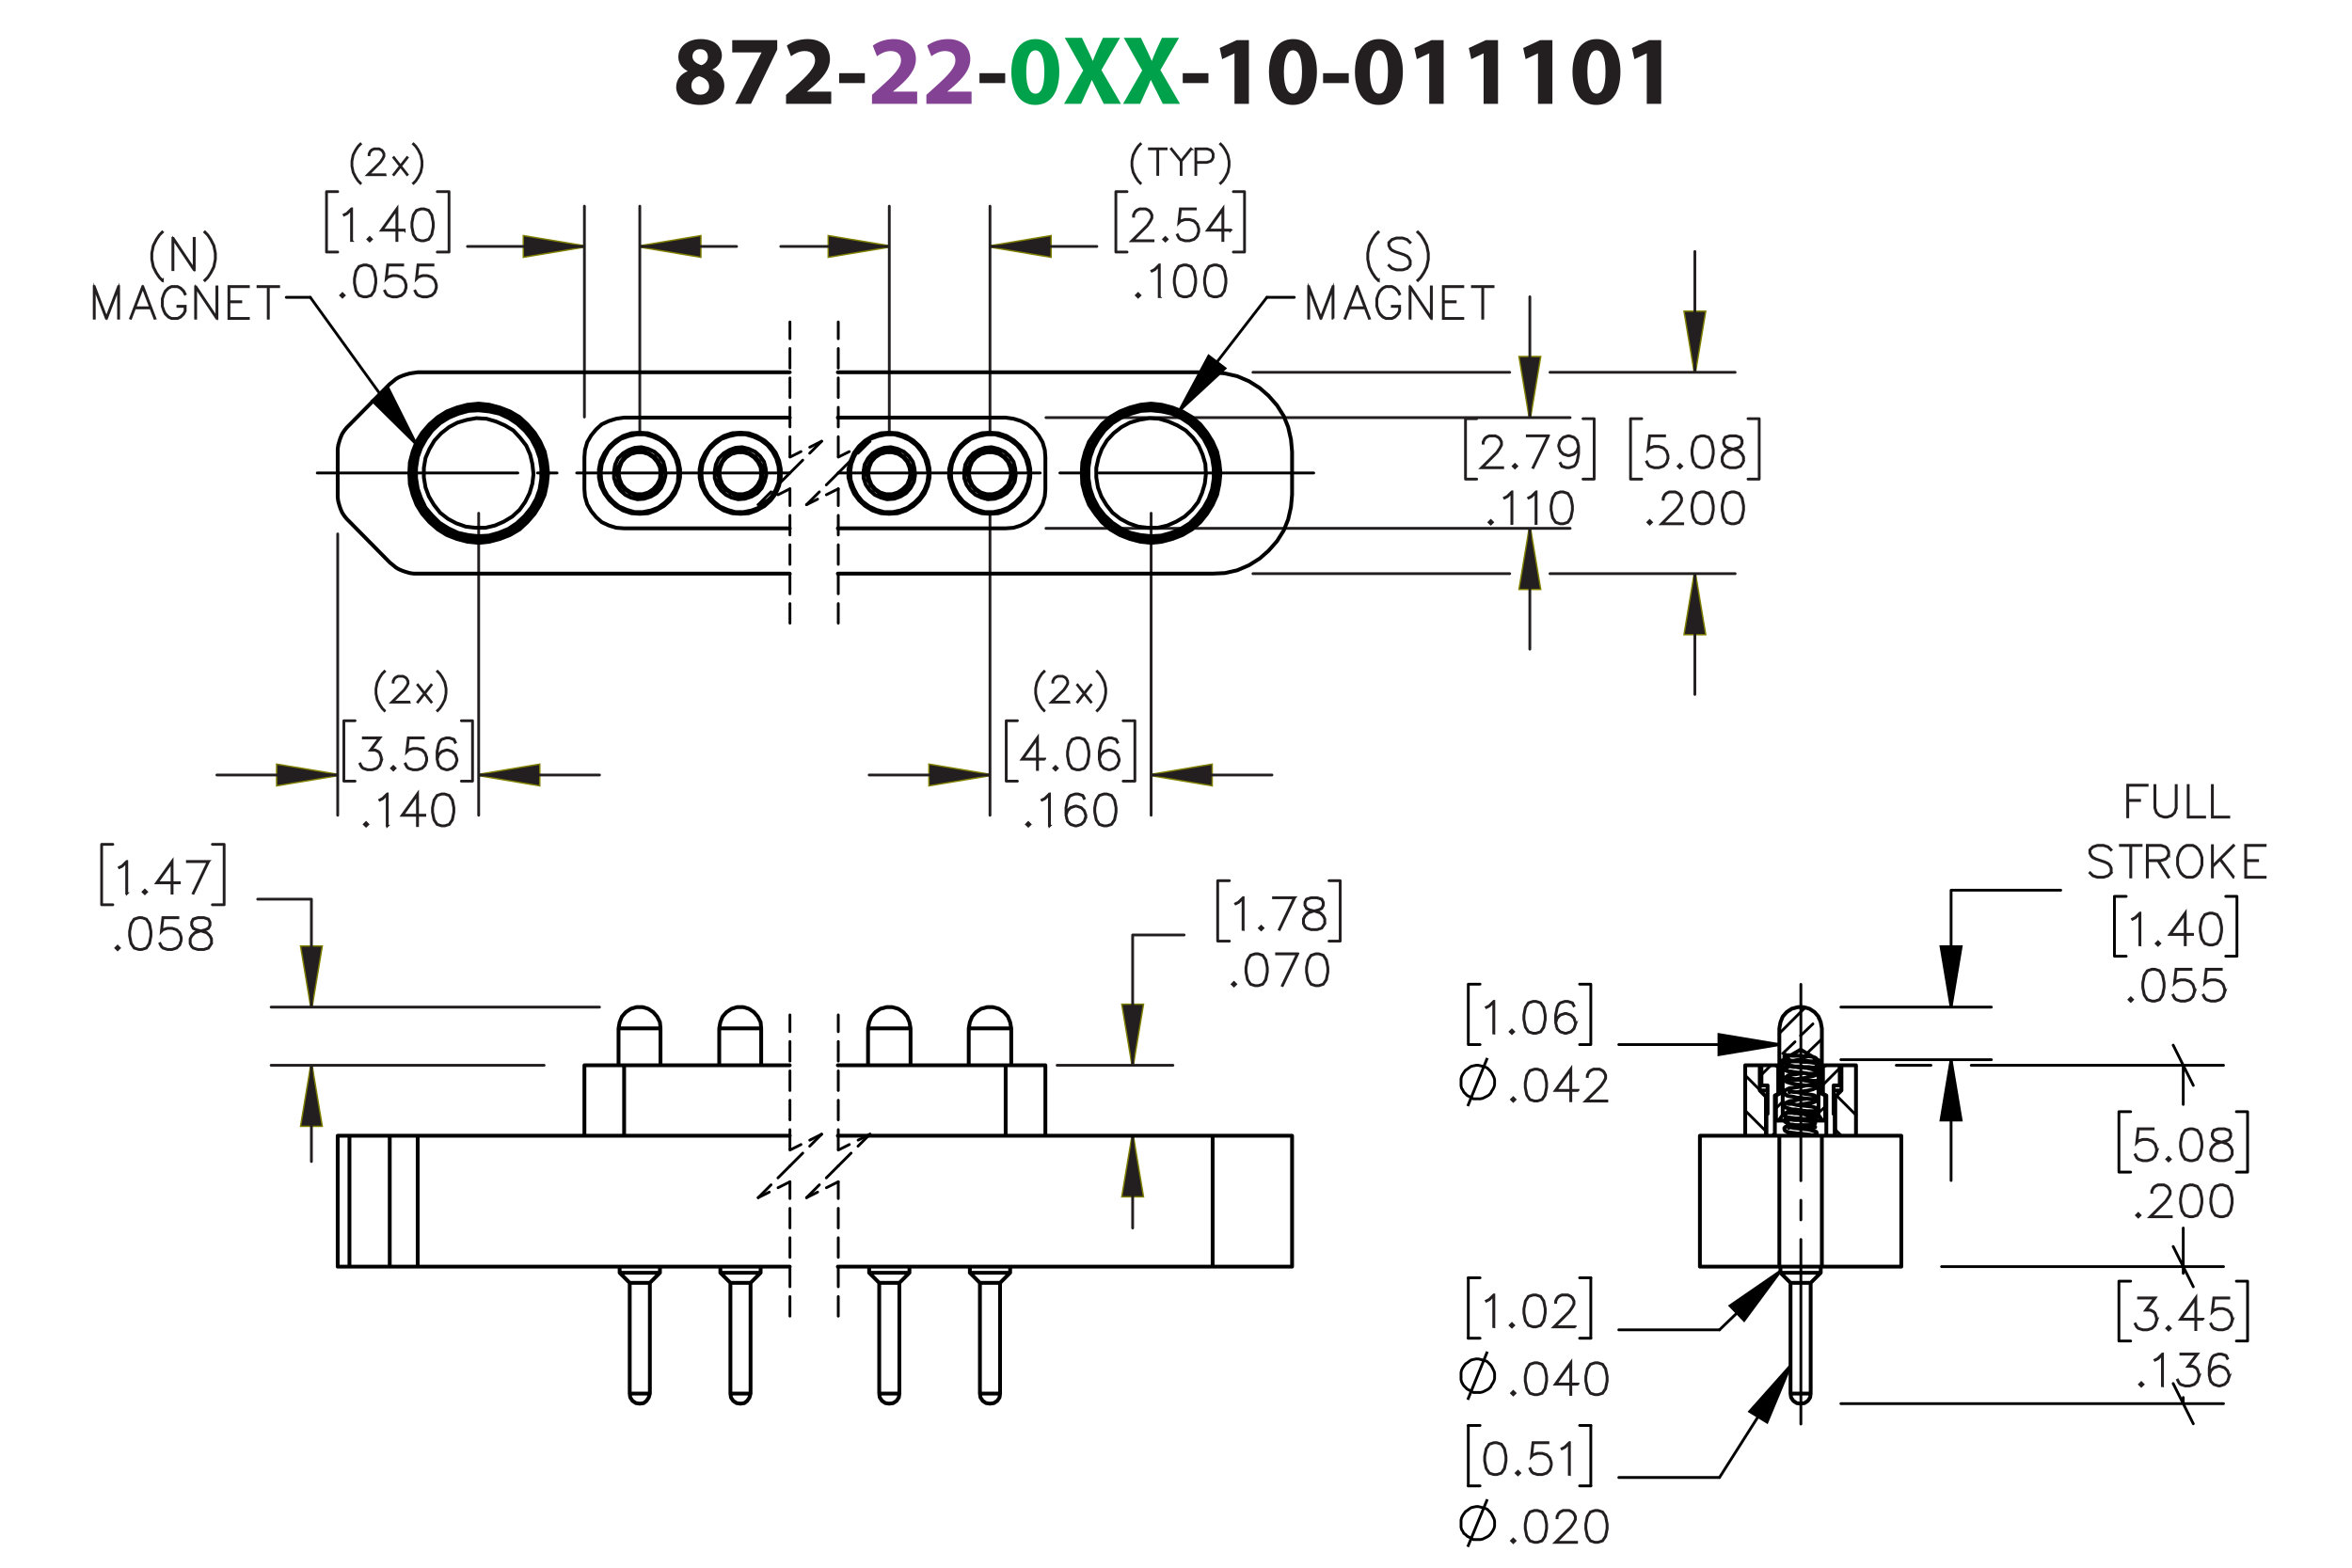 <?xml version="1.0" encoding="UTF-8"?><svg id="Layer_1" xmlns="http://www.w3.org/2000/svg" viewBox="0 0 432 288"><defs><style>.cls-1{stroke-dashoffset:6.103px;}.cls-1,.cls-2,.cls-3,.cls-4,.cls-5,.cls-6,.cls-7,.cls-8,.cls-9,.cls-10,.cls-11,.cls-12,.cls-13{fill:none;}.cls-1,.cls-2,.cls-3,.cls-4,.cls-5,.cls-8,.cls-9,.cls-10,.cls-11,.cls-12,.cls-13{stroke:#000;}.cls-1,.cls-2,.cls-3,.cls-4,.cls-6,.cls-7,.cls-8,.cls-9,.cls-10,.cls-11,.cls-12,.cls-13{stroke-width:.51px;}.cls-1,.cls-2,.cls-4,.cls-9,.cls-12{stroke-dasharray:43.2 3.6 3.6 3.6;}.cls-1,.cls-3,.cls-4,.cls-5,.cls-7,.cls-8,.cls-9,.cls-10,.cls-11,.cls-12{stroke-linecap:round;stroke-linejoin:round;}.cls-2{stroke-dashoffset:42.695px;}.cls-2,.cls-14,.cls-6,.cls-13{stroke-miterlimit:10;}.cls-3{stroke-dashoffset:.491px;}.cls-3,.cls-8,.cls-11{stroke-dasharray:3.6 1.8;}.cls-15,.cls-14{fill:#231f20;}.cls-5{stroke-width:.7px;}.cls-14{stroke-width:.4px;}.cls-14,.cls-7{stroke:#231f20;}.cls-6{stroke:olive;}.cls-8{stroke-dashoffset:.517px;}.cls-9{stroke-dashoffset:9.292px;}.cls-16{fill:#00a14b;}.cls-17{fill:#834293;}.cls-11{stroke-dashoffset:1.331px;}.cls-12{stroke-dashoffset:6.352px;}</style></defs><path class="cls-15" d="M126.287,13.049c-1.135-.594-1.693-1.548-1.693-2.575,0-1.98,1.783-3.295,4.123-3.295,2.737,0,3.871,1.585,3.871,3.007,0,1.008-.54,1.998-1.71,2.575v.054c1.152.432,2.161,1.404,2.161,2.898,0,2.125-1.783,3.565-4.502,3.565-2.971,0-4.339-1.675-4.339-3.259,0-1.404.81-2.377,2.089-2.935v-.036ZM130.248,15.93c0-1.026-.774-1.639-1.836-1.927-.9.252-1.422.9-1.422,1.747-.018.846.63,1.639,1.656,1.639.954,0,1.603-.63,1.603-1.458ZM127.186,10.384c0,.792.702,1.296,1.639,1.585.63-.18,1.188-.756,1.188-1.476,0-.738-.415-1.458-1.422-1.458-.936,0-1.405.63-1.405,1.35Z"/><path class="cls-15" d="M142.758,7.377v1.728l-4.826,9.975h-2.899l4.826-9.417v-.036h-5.366v-2.251h8.265Z"/><path class="cls-15" d="M144.375,19.081v-1.656l1.494-1.351c2.575-2.305,3.817-3.619,3.835-4.987,0-.955-.558-1.711-1.909-1.711-1.008,0-1.891.504-2.503.955l-.774-1.945c.864-.666,2.251-1.206,3.817-1.206,2.665,0,4.106,1.548,4.106,3.655,0,1.981-1.405,3.547-3.115,5.06l-1.08.9v.036h4.429v2.251h-8.3Z"/><path class="cls-15" d="M158.849,13.445v1.818h-4.718v-1.818h4.718Z"/><path class="cls-17" d="M160.162,19.081v-1.656l1.494-1.351c2.575-2.305,3.817-3.619,3.835-4.987,0-.955-.558-1.711-1.909-1.711-1.008,0-1.891.504-2.503.955l-.774-1.945c.864-.666,2.251-1.206,3.817-1.206,2.665,0,4.106,1.548,4.106,3.655,0,1.981-1.405,3.547-3.115,5.06l-1.08.9v.036h4.429v2.251h-8.3Z"/><path class="cls-17" d="M170.151,19.081v-1.656l1.494-1.351c2.575-2.305,3.817-3.619,3.835-4.987,0-.955-.559-1.711-1.909-1.711-1.008,0-1.891.504-2.503.955l-.774-1.945c.864-.666,2.251-1.206,3.817-1.206,2.665,0,4.106,1.548,4.106,3.655,0,1.981-1.405,3.547-3.115,5.06l-1.08.9v.036h4.429v2.251h-8.3Z"/><path class="cls-15" d="M184.625,13.445v1.818h-4.718v-1.818h4.718Z"/><path class="cls-16" d="M194.561,13.175c0,3.601-1.458,6.104-4.429,6.104-3.025,0-4.357-2.719-4.375-6.032,0-3.403,1.422-6.067,4.447-6.067,3.115,0,4.357,2.791,4.357,5.996ZM188.494,13.247c0,2.683.648,3.961,1.692,3.961,1.062,0,1.639-1.333,1.639-3.997,0-2.593-.558-3.961-1.657-3.961-.99,0-1.674,1.261-1.674,3.997Z"/><path class="cls-16" d="M202.732,19.081l-1.098-2.197c-.45-.846-.738-1.476-1.08-2.179h-.036c-.252.703-.558,1.333-.955,2.179l-.99,2.197h-3.133l3.511-6.14-3.385-5.996h3.151l1.062,2.215c.36.738.63,1.333.918,2.017h.036c.288-.774.522-1.315.828-2.017l1.026-2.215h3.133l-3.421,5.924,3.601,6.212h-3.169Z"/><path class="cls-16" d="M213.569,19.081l-1.098-2.197c-.45-.846-.738-1.476-1.081-2.179h-.036c-.252.703-.558,1.333-.955,2.179l-.99,2.197h-3.133l3.511-6.14-3.385-5.996h3.151l1.062,2.215c.36.738.63,1.333.918,2.017h.036c.288-.774.522-1.315.829-2.017l1.026-2.215h3.133l-3.421,5.924,3.601,6.212h-3.169Z"/><path class="cls-15" d="M221.957,13.445v1.818h-4.719v-1.818h4.719Z"/><path class="cls-15" d="M226.744,9.808h-.036l-2.233,1.062-.449-2.053,3.115-1.44h2.25v11.704h-2.647v-9.273Z"/><path class="cls-15" d="M241.883,13.175c0,3.601-1.458,6.104-4.43,6.104-3.023,0-4.356-2.719-4.375-6.032,0-3.403,1.423-6.067,4.447-6.067,3.115,0,4.357,2.791,4.357,5.996ZM235.815,13.247c0,2.683.647,3.961,1.692,3.961,1.062,0,1.639-1.333,1.639-3.997,0-2.593-.559-3.961-1.656-3.961-.99,0-1.675,1.261-1.675,3.997Z"/><path class="cls-15" d="M247.732,13.445v1.818h-4.719v-1.818h4.719Z"/><path class="cls-15" d="M257.669,13.175c0,3.601-1.458,6.104-4.429,6.104-3.025,0-4.357-2.719-4.376-6.032,0-3.403,1.423-6.067,4.447-6.067,3.114,0,4.357,2.791,4.357,5.996ZM251.602,13.247c0,2.683.647,3.961,1.691,3.961,1.062,0,1.639-1.333,1.639-3.997,0-2.593-.558-3.961-1.656-3.961-.99,0-1.674,1.261-1.674,3.997Z"/><path class="cls-15" d="M262.51,9.808h-.037l-2.232,1.062-.45-2.053,3.115-1.44h2.251v11.704h-2.647v-9.273Z"/><path class="cls-15" d="M272.498,9.808h-.035l-2.232,1.062-.451-2.053,3.115-1.44h2.251v11.704h-2.647v-9.273Z"/><path class="cls-15" d="M282.488,9.808h-.035l-2.232,1.062-.451-2.053,3.115-1.44h2.251v11.704h-2.647v-9.273Z"/><path class="cls-15" d="M297.629,13.175c0,3.601-1.459,6.104-4.43,6.104-3.025,0-4.357-2.719-4.375-6.032,0-3.403,1.422-6.067,4.447-6.067,3.114,0,4.357,2.791,4.357,5.996ZM291.56,13.247c0,2.683.648,3.961,1.692,3.961,1.062,0,1.639-1.333,1.639-3.997,0-2.593-.558-3.961-1.657-3.961-.99,0-1.674,1.261-1.674,3.997Z"/><path class="cls-15" d="M302.469,9.808h-.036l-2.233,1.062-.449-2.053,3.115-1.44h2.25v11.704h-2.647v-9.273Z"/><path class="cls-14" d="M64.638,44.234h-.128v-5.705l-.733.743-.569.276-.062-.109.549-.28.853-.844h.09v5.918Z"/><path class="cls-14" d="M68.265,43.955l-.366.357-.366-.357.366-.366.366.366ZM68.09,43.955l-.191-.191-.191.191.191.19.191-.19Z"/><path class="cls-14" d="M74.297,42.345h-1.333v1.89h-.128v-1.89h-2.856l2.985-4.165v4.037h1.333v.128ZM72.836,42.216v-3.636l-2.603,3.636h2.603Z"/><path class="cls-14" d="M79.636,41.734l-.277,1.408-.585.867-.869.28h-.577l-.869-.28-.581-.867-.281-1.408v-.856l.281-1.408.581-.867.869-.288h.577l.869.288.585.867.277,1.408v.856ZM79.511,41.714v-.816l-.28-1.38-.534-.805-.807-.268h-.541l-.807.268-.538.805-.277,1.38v.816l.277,1.381.538.805.807.269h.541l.807-.269.534-.805.28-1.381Z"/><path class="cls-14" d="M63.268,54.26l-.367.357-.366-.357.366-.366.367.366ZM63.092,54.26l-.191-.191-.191.191.191.19.191-.19Z"/><path class="cls-14" d="M69.084,52.04l-.277,1.408-.585.867-.87.28h-.577l-.87-.28-.581-.867-.281-1.408v-.856l.281-1.408.581-.867.87-.288h.577l.87.288.585.867.277,1.408v.856ZM68.959,52.02v-.816l-.281-1.38-.534-.805-.807-.268h-.541l-.807.268-.538.805-.277,1.38v.816l.277,1.381.538.805.807.269h.541l.807-.269.534-.805.281-1.381Z"/><path class="cls-14" d="M74.643,52.876l-.285.859-.585.58-.862.28h-.854l-.862-.28-.304-.295-.281-.564.113-.062.277.548.257.264.815.269h.822l.815-.269.534-.537.273-.812v-.54l-.273-.813-.534-.533-.815-.272h-.822l-.815.272-.39.4.3-2.749h2.854v.128h-2.741l-.253,2.267.168-.16.862-.284h.854l.862.284.585.584.285.859v.575Z"/><path class="cls-14" d="M80.202,52.876l-.285.859-.585.58-.862.28h-.854l-.862-.28-.304-.295-.281-.564.113-.062.277.548.257.264.815.269h.822l.815-.269.534-.537.273-.812v-.54l-.273-.813-.534-.533-.815-.272h-.822l-.815.272-.39.4.3-2.749h2.854v.128h-2.741l-.253,2.267.168-.16.862-.284h.854l.862.284.585.584.285.859v.575Z"/><path class="cls-14" d="M211.84,44.289h-4.062l2.897-2.881.55-.828.273-.544v-.525l-.273-.533-.261-.265-.538-.268h-1.083l-.534.268-.265.265-.273.533v.264h-.124v-.295l.284-.583.296-.292.585-.288h1.15l.581.288.296.292.289.583v.591l-.289.571-.565.844-2.694,2.683h3.762v.12Z"/><path class="cls-14" d="M214.414,43.955l-.367.357-.366-.357.366-.366.367.366ZM214.238,43.955l-.191-.191-.191.191.191.19.191-.19Z"/><path class="cls-14" d="M220.23,42.57l-.284.859-.585.58-.861.28h-.855l-.861-.28-.304-.295-.281-.564.113-.062.277.548.257.264.815.269h.823l.815-.269.534-.537.273-.812v-.54l-.273-.813-.534-.533-.815-.272h-.823l-.815.272-.39.4.3-2.749h2.853v.128h-2.74l-.253,2.267.168-.16.861-.284h.855l.861.284.585.584.284.859v.575Z"/><path class="cls-14" d="M226.008,42.345h-1.334v1.89h-.128v-1.89h-2.857l2.985-4.165v4.037h1.334v.128ZM224.546,42.216v-3.636l-2.604,3.636h2.604Z"/><path class="cls-14" d="M209.411,54.26l-.366.357-.366-.357.366-.366.366.366ZM209.236,54.26l-.191-.191-.191.191.191.19.191-.19Z"/><path class="cls-14" d="M212.992,54.54h-.128v-5.705l-.733.743-.569.276-.062-.109.549-.28.853-.844h.09v5.918Z"/><path class="cls-14" d="M219.667,52.04l-.276,1.408-.585.867-.869.28h-.577l-.868-.28-.581-.867-.281-1.408v-.856l.281-1.408.581-.867.868-.288h.577l.869.288.585.867.276,1.408v.856ZM219.542,52.02v-.816l-.28-1.38-.534-.805-.807-.268h-.542l-.806.268-.538.805-.277,1.38v.816l.277,1.381.538.805.806.269h.542l.807-.269.534-.805.28-1.381Z"/><path class="cls-14" d="M225.224,52.04l-.276,1.408-.585.867-.869.28h-.576l-.869-.28-.581-.867-.28-1.408v-.856l.28-1.408.581-.867.869-.288h.576l.869.288.585.867.276,1.408v.856ZM225.099,52.02v-.816l-.28-1.38-.534-.805-.807-.268h-.541l-.807.268-.538.805-.276,1.38v.816l.276,1.381.538.805.807.269h.541l.807-.269.534-.805.28-1.381Z"/><path class="cls-14" d="M191.948,139.527h-1.333v1.89h-.129v-1.89h-2.857l2.986-4.165v4.037h1.333v.128ZM190.486,139.399v-3.636l-2.604,3.636h2.604Z"/><path class="cls-14" d="M194.241,141.137l-.367.357-.366-.357.366-.366.367.366ZM194.065,141.137l-.191-.191-.191.191.191.19.191-.19Z"/><path class="cls-14" d="M200.057,138.917l-.277,1.408-.585.867-.87.28h-.577l-.87-.28-.581-.867-.281-1.408v-.856l.281-1.408.581-.867.87-.288h.577l.87.288.585.867.277,1.408v.856ZM199.932,138.897v-.816l-.281-1.38-.534-.805-.807-.268h-.541l-.807.268-.538.805-.277,1.38v.816l.277,1.381.538.805.807.269h.541l.807-.269.534-.805.281-1.381Z"/><path class="cls-14" d="M205.616,139.752l-.285.859-.585.58-.862.28h-.296l-.861-.28-.585-.58-.284-1.139v-1.412l.277-1.408.288-.575.304-.292.861-.288h.577l.877.288.289.58-.113.066-.273-.537-.799-.268h-.542l-.815.268-.253.265-.273.54-.281,1.38v.996l.16-.478.585-.583.861-.288h.296l.862.288.585.583.285.859v.295ZM205.491,139.733v-.261l-.273-.812-.534-.533-.815-.273h-.265l-.815.273-.534.533-.273.805.273,1.081.534.537.815.269h.265l.815-.269.534-.537.273-.812Z"/><path class="cls-14" d="M189.238,151.442l-.366.358-.366-.358.366-.365.366.365ZM189.063,151.442l-.191-.19-.191.19.191.19.191-.19Z"/><path class="cls-14" d="M192.819,151.723h-.128v-5.704l-.733.742-.569.276-.062-.109.549-.279.853-.844h.09v5.918Z"/><path class="cls-14" d="M199.494,150.059l-.285.859-.585.579-.861.28h-.296l-.861-.28-.585-.579-.284-1.14v-1.411l.276-1.408.289-.575.304-.292.861-.287h.577l.877.287.288.579-.113.066-.273-.536-.799-.269h-.541l-.815.269-.253.264-.273.541-.281,1.381v.995l.16-.478.585-.583.861-.288h.296l.861.288.585.583.285.859v.296ZM199.369,150.039v-.261l-.273-.812-.534-.533-.815-.272h-.265l-.815.272-.534.533-.273.805.273,1.081.534.537.815.268h.265l.815-.268.534-.537.273-.812Z"/><path class="cls-14" d="M205.051,149.223l-.277,1.407-.585.867-.869.28h-.577l-.869-.28-.581-.867-.281-1.407v-.856l.281-1.408.581-.867.869-.287h.577l.869.287.585.867.277,1.408v.856ZM204.926,149.203v-.816l-.28-1.381-.534-.805-.807-.269h-.541l-.807.269-.538.805-.277,1.381v.816l.277,1.38.538.806.807.268h.541l.807-.268.534-.806.28-1.38Z"/><path class="cls-14" d="M70.098,139.752l-.285.859-.585.58-.862.28h-.854l-.862-.28-.304-.295-.281-.564.113-.062.277.548.257.264.815.269h.822l.815-.269.534-.537.273-.812v-.54l-.273-.813-.265-.252-.534-.273h-.951l1.676-2.228h-2.943v-.128h3.201l-1.676,2.228h.725l.585.288.296.303.285.859v.575Z"/><path class="cls-14" d="M72.609,141.137l-.367.357-.366-.357.366-.366.367.366ZM72.433,141.137l-.191-.191-.191.191.191.19.191-.19Z"/><path class="cls-14" d="M78.425,139.752l-.285.859-.585.58-.862.28h-.854l-.862-.28-.304-.295-.281-.564.113-.062.277.548.257.264.815.269h.822l.815-.269.534-.537.273-.812v-.54l-.273-.813-.534-.533-.815-.272h-.822l-.815.272-.39.4.3-2.749h2.854v.128h-2.741l-.253,2.267.168-.16.862-.284h.854l.862.284.585.584.285.859v.575Z"/><path class="cls-14" d="M83.984,139.752l-.285.859-.585.58-.862.28h-.296l-.861-.28-.585-.58-.284-1.139v-1.412l.277-1.408.288-.575.304-.292.861-.288h.577l.877.288.289.58-.113.066-.273-.537-.799-.268h-.542l-.815.268-.253.265-.273.54-.281,1.38v.996l.16-.478.585-.583.861-.288h.296l.862.288.585.583.285.859v.295ZM83.859,139.733v-.261l-.273-.812-.534-.533-.815-.273h-.265l-.815.273-.534.533-.273.805.273,1.081.534.537.815.269h.265l.815-.269.534-.537.273-.812Z"/><path class="cls-14" d="M67.606,151.442l-.366.358-.366-.358.366-.365.366.365ZM67.431,151.442l-.191-.19-.191.19.191.19.191-.19Z"/><path class="cls-14" d="M71.188,151.723h-.128v-5.704l-.733.742-.569.276-.062-.109.549-.279.853-.844h.09v5.918Z"/><path class="cls-14" d="M78.08,149.833h-1.333v1.89h-.128v-1.89h-2.856l2.985-4.165v4.036h1.333v.129ZM76.619,149.704v-3.636l-2.603,3.636h2.603Z"/><path class="cls-14" d="M83.419,149.223l-.277,1.407-.585.867-.869.28h-.577l-.869-.28-.581-.867-.281-1.407v-.856l.281-1.408.581-.867.869-.287h.577l.869.287.585.867.277,1.408v.856ZM83.294,149.203v-.816l-.28-1.381-.534-.805-.807-.269h-.541l-.807.269-.538.805-.277,1.381v.816l.277,1.38.538.806.807.268h.541l.807-.268.534-.806.28-1.38Z"/><path class="cls-14" d="M306.418,84.261l-.284.859-.585.58-.861.28h-.855l-.861-.28-.304-.295-.281-.564.113-.062.277.548.257.264.815.269h.823l.815-.269.534-.537.273-.812v-.54l-.273-.813-.534-.533-.815-.272h-.823l-.815.272-.39.4.3-2.749h2.853v.128h-2.74l-.253,2.267.167-.16.861-.284h.855l.861.284.585.584.284.859v.575Z"/><path class="cls-14" d="M308.928,85.646l-.366.357-.366-.357.366-.366.366.366ZM308.753,85.646l-.191-.191-.19.191.19.19.191-.19Z"/><path class="cls-14" d="M314.745,83.425l-.276,1.408-.585.867-.869.28h-.577l-.869-.28-.581-.867-.281-1.408v-.856l.281-1.408.581-.867.869-.288h.577l.869.288.585.867.276,1.408v.856ZM314.62,83.406v-.816l-.28-1.38-.534-.805-.807-.268h-.542l-.808.268-.537.805-.277,1.38v.816l.277,1.381.537.805.808.269h.542l.807-.269.534-.805.28-1.381Z"/><path class="cls-14" d="M320.304,84.825l-.581.875-.869.28h-1.135l-.861-.28-.304-.295-.289-.58v-.867l.289-.583.581-.572.889-.295-.601-.144-.585-.295-.292-.587v-.591l.292-.595.881-.288h1.135l.877.288.297.595v.591l-.297.587-.585.295-.596.144.031.008.854.288.585.572.284.583v.867ZM320.179,84.794v-.805l-.273-.533-.534-.544-.822-.268-.266-.074-.261.074-.823.268-.537.544-.27.533v.805l.27.533.257.264.815.269h1.1l.807-.269.538-.797ZM319.898,81.45v-.529l-.266-.518-.799-.268h-1.1l-.799.268-.265.518v.529l.265.525.534.26.815.21.815-.21.533-.26.266-.525Z"/><path class="cls-14" d="M303.369,95.951l-.366.357-.366-.357.366-.366.366.366ZM303.194,95.951l-.191-.191-.19.191.19.19.191-.19Z"/><path class="cls-14" d="M309.123,96.285h-4.061l2.897-2.881.549-.828.273-.544v-.525l-.273-.533-.261-.265-.538-.268h-1.084l-.534.268-.265.265-.273.533v.264h-.125v-.295l.284-.583.297-.292.584-.288h1.15l.581.288.296.292.289.583v.591l-.289.571-.565.844-2.693,2.683h3.762v.12Z"/><path class="cls-14" d="M314.745,93.73l-.276,1.408-.585.867-.869.28h-.577l-.869-.28-.581-.867-.281-1.408v-.856l.281-1.408.581-.867.869-.288h.577l.869.288.585.867.276,1.408v.856ZM314.62,93.71v-.816l-.28-1.38-.534-.805-.807-.268h-.542l-.808.268-.537.805-.277,1.38v.816l.277,1.381.537.805.808.269h.542l.807-.269.534-.805.28-1.381Z"/><path class="cls-14" d="M320.304,93.73l-.276,1.408-.585.867-.869.28h-.577l-.869-.28-.581-.867-.281-1.408v-.856l.281-1.408.581-.867.869-.288h.577l.869.288.585.867.276,1.408v.856ZM320.179,93.71v-.816l-.28-1.38-.534-.805-.807-.268h-.542l-.808.268-.537.805-.277,1.38v.816l.277,1.381.537.805.808.269h.542l.807-.269.534-.805.28-1.381Z"/><path class="cls-14" d="M276.053,85.98h-4.061l2.897-2.881.549-.828.273-.544v-.525l-.273-.533-.261-.265-.538-.268h-1.084l-.534.268-.265.265-.273.533v.264h-.125v-.295l.284-.583.297-.292.584-.288h1.15l.581.288.296.292.289.583v.591l-.289.571-.565.844-2.693,2.683h3.762v.12Z"/><path class="cls-14" d="M278.625,85.646l-.366.357-.366-.357.366-.366.366.366ZM278.45,85.646l-.191-.191-.19.191.19.19.191-.19Z"/><path class="cls-14" d="M284.485,80.007l-2.846,5.934-.109-.043,2.744-5.763h-3.809v-.128h4.019Z"/><path class="cls-14" d="M290.001,83.425l-.276,1.408-.289.572-.304.295-.861.28h-.577l-.877-.28-.289-.58.113-.066.273.537.8.269h.542l.815-.269.253-.264.273-.54.28-1.381v-.995l-.159.478-.585.584-.861.288h-.297l-.861-.288-.585-.584-.284-.859v-.295l.284-.859.585-.58.861-.288h.297l.861.288.585.58.284,1.139v1.412ZM289.876,82.022l-.273-1.081-.534-.537-.815-.268h-.266l-.815.268-.534.537-.273.809v.264l.273.813.534.533.815.272h.266l.815-.272.534-.533.273-.805Z"/><path class="cls-14" d="M274.18,95.951l-.366.357-.366-.357.366-.366.366.366ZM274.004,95.951l-.19-.191-.191.191.191.19.19-.19Z"/><path class="cls-14" d="M277.759,96.231h-.128v-5.705l-.732.743-.568.276-.062-.109.549-.28.853-.844h.09v5.918Z"/><path class="cls-14" d="M282.198,96.231h-.128v-5.705l-.732.743-.568.276-.062-.109.549-.28.853-.844h.09v5.918Z"/><path class="cls-14" d="M288.869,93.73l-.276,1.408-.584.867-.868.28h-.577l-.868-.28-.58-.867-.28-1.408v-.856l.28-1.408.58-.867.868-.288h.577l.868.288.584.867.276,1.408v.856ZM288.745,93.71v-.816l-.28-1.38-.534-.805-.806-.268h-.542l-.806.268-.538.805-.276,1.38v.816l.276,1.381.538.805.806.269h.542l.806-.269.534-.805.28-1.381Z"/><path class="cls-14" d="M29.884,51.48l-.093.097-.561-.567-.565-.844-.569-1.116-.277-1.408v-1.131l.277-1.408.569-1.124.565-.844.561-.568.093.097-.557.548-.553.829-.549,1.108-.28,1.377v1.101l.28,1.377.549,1.101.553.828.557.548Z"/><path class="cls-14" d="M35.736,49.586h-.137l-3.775-5.646v5.646h-.125v-5.856h.137l3.771,5.646v-5.646h.129v5.856Z"/><path class="cls-14" d="M39.62,47.642l-.281,1.408-.569,1.116-.565.844-.557.567-.097-.097.557-.548.553-.828.549-1.101.28-1.377v-1.101l-.28-1.377-.549-1.108-.553-.829-.557-.548.097-.097.557.568.565.844.569,1.124.281,1.408v1.131Z"/><path class="cls-14" d="M21.842,58.506h-.124v-5.514l-2.103,5.514h-.133l-2.107-5.514v5.514h-.124v-5.918h.105l2.193,5.744,2.189-5.744h.105v5.918Z"/><path class="cls-14" d="M28.506,58.478l-.109.043-.736-1.905h-2.886l-.736,1.905-.109-.043,2.247-5.891h.086l2.243,5.891ZM27.615,56.488l-1.395-3.663-1.398,3.663h2.793Z"/><path class="cls-14" d="M34.072,57.126l-.288.583-.572.572-.585.28h-1.149l-.58-.28-.577-.572-.276-.575-.289-.852v-1.408l.289-.852.276-.576.577-.572.58-.288h1.149l.585.288.572.572.281.568-.113.062-.276-.548-.545-.544-.534-.268h-1.083l-.538.268-.541.544-.28.54-.269.821v1.377l.269.82.28.54.541.544.538.269h1.083l.534-.269.545-.544.269-.533v-.754h-1.332v-.128h1.46v.914Z"/><path class="cls-14" d="M39.906,58.506h-.136l-3.774-5.646v5.646h-.124v-5.856h.136l3.77,5.646v-5.646h.128v5.856Z"/><path class="cls-14" d="M45.679,58.56h-3.692v-5.973h3.692v.128h-3.568v2.66h2.173v.128h-2.173v2.936h3.568v.12Z"/><path class="cls-14" d="M51.236,52.716h-1.893v5.79h-.128v-5.79h-1.889v-.128h3.911v.128Z"/><path class="cls-14" d="M253.224,51.48l-.093.097-.561-.567-.565-.844-.569-1.116-.276-1.408v-1.131l.276-1.408.569-1.124.565-.844.561-.568.093.097-.557.548-.554.829-.55,1.108-.28,1.377v1.101l.28,1.377.55,1.101.554.828.557.548Z"/><path class="cls-14" d="M259.079,48.773l-.592.587-.862.28h-1.134l-.861-.28-.573-.564.094-.097.545.552.815.269h1.099l.815-.269.526-.529v-.793l-.27-.537-.265-.26-.542-.28-1.677-.556-.576-.28-.297-.295-.284-.58v-.599l.589-.587.861-.288h1.134l.862.288.576.564-.098.097-.541-.552-.815-.268h-1.099l-.815.268-.529.529v.518l.273.533.265.26.542.28,1.677.556.576.28.293.295.288.58v.879Z"/><path class="cls-14" d="M262.404,47.642l-.28,1.408-.569,1.116-.565.844-.558.567-.098-.097.558-.548.554-.828.55-1.101.28-1.377v-1.101l-.28-1.377-.55-1.108-.554-.829-.558-.548.098-.097.558.568.565.844.569,1.124.28,1.408v1.131Z"/><path class="cls-14" d="M244.901,58.506h-.125v-5.514l-2.103,5.514h-.133l-2.107-5.514v5.514h-.124v-5.918h.105l2.192,5.744,2.188-5.744h.105v5.918Z"/><path class="cls-14" d="M251.565,58.478l-.109.043-.735-1.905h-2.887l-.735,1.905-.109-.043,2.247-5.891h.086l2.243,5.891ZM250.674,56.488l-1.395-3.663-1.398,3.663h2.793Z"/><path class="cls-14" d="M257.132,57.126l-.288.583-.573.572-.584.28h-1.148l-.581-.28-.576-.572-.276-.575-.288-.852v-1.408l.288-.852.276-.576.576-.572.581-.288h1.148l.584.288.573.572.28.568-.113.062-.276-.548-.545-.544-.534-.268h-1.083l-.537.268-.541.544-.28.54-.27.821v1.377l.27.82.28.54.541.544.537.269h1.083l.534-.269.545-.544.269-.533v-.754h-1.332v-.128h1.461v.914Z"/><path class="cls-14" d="M262.966,58.506h-.137l-3.774-5.646v5.646h-.124v-5.856h.136l3.771,5.646v-5.646h.129v5.856Z"/><path class="cls-14" d="M268.738,58.56h-3.692v-5.973h3.692v.128h-3.568v2.66h2.174v.128h-2.174v2.936h3.568v.12Z"/><path class="cls-14" d="M274.296,52.716h-1.893v5.79h-.129v-5.79h-1.889v-.128h3.91v.128Z"/><path class="cls-14" d="M66.268,33.64l-.076.079-.456-.461-.459-.685-.463-.907-.225-1.144v-.919l.225-1.144.463-.913.459-.685.456-.461.076.079-.453.446-.45.673-.446.9-.228,1.119v.894l.228,1.118.446.894.45.673.453.445Z"/><path class="cls-14" d="M70.747,32.146h-3.3l2.353-2.341.446-.673.222-.442v-.427l-.222-.433-.212-.215-.437-.218h-.881l-.434.218-.215.215-.222.433v.215h-.102v-.24l.231-.474.241-.237.475-.233h.935l.472.233.241.237.234.474v.48l-.234.464-.46.685-2.188,2.18h3.056v.098Z"/><path class="cls-14" d="M74.849,32.067l-.08.06-1.206-1.529-1.213,1.529-.076-.06,1.219-1.551-1.219-1.555.076-.063,1.206,1.532,1.213-1.532.08.063-1.22,1.555,1.22,1.551Z"/><path class="cls-14" d="M77.562,30.522l-.228,1.144-.462.907-.459.685-.453.461-.079-.079.453-.445.45-.673.446-.894.228-1.118v-.894l-.228-1.119-.446-.9-.45-.673-.453-.446.079-.079.453.461.459.685.462.913.228,1.144v.919Z"/><path class="cls-14" d="M70.687,130.532l-.076.079-.456-.461-.459-.685-.463-.907-.225-1.144v-.919l.225-1.144.463-.913.459-.685.456-.461.076.079-.453.446-.45.673-.446.9-.228,1.119v.894l.228,1.118.446.894.45.673.453.445Z"/><path class="cls-14" d="M75.165,129.038h-3.3l2.353-2.341.446-.673.222-.442v-.427l-.222-.433-.212-.215-.437-.218h-.881l-.434.218-.215.215-.222.433v.215h-.102v-.24l.231-.474.241-.237.475-.233h.935l.472.233.241.237.234.474v.48l-.234.464-.46.685-2.188,2.18h3.056v.098Z"/><path class="cls-14" d="M79.268,128.958l-.08.06-1.206-1.529-1.213,1.529-.076-.06,1.219-1.551-1.219-1.555.076-.063,1.206,1.532,1.213-1.532.08.063-1.22,1.555,1.22,1.551Z"/><path class="cls-14" d="M81.981,127.414l-.228,1.144-.462.907-.459.685-.453.461-.079-.079.453-.445.45-.673.446-.894.228-1.118v-.894l-.228-1.119-.446-.9-.45-.673-.453-.446.079-.079.453.461.459.685.462.913.228,1.144v.919Z"/><path class="cls-14" d="M191.85,130.532l-.076.079-.456-.461-.459-.685-.463-.907-.225-1.144v-.919l.225-1.144.463-.913.459-.685.456-.461.076.079-.453.446-.45.673-.446.9-.228,1.119v.894l.228,1.118.446.894.45.673.453.445Z"/><path class="cls-14" d="M196.329,129.038h-3.3l2.353-2.341.446-.673.222-.442v-.427l-.222-.433-.212-.215-.437-.218h-.881l-.434.218-.215.215-.222.433v.215h-.102v-.24l.231-.474.241-.237.475-.233h.935l.472.233.241.237.234.474v.48l-.234.464-.46.685-2.188,2.18h3.056v.098Z"/><path class="cls-14" d="M200.431,128.958l-.08.06-1.206-1.529-1.213,1.529-.076-.06,1.219-1.551-1.219-1.555.076-.063,1.206,1.532,1.213-1.532.08.063-1.22,1.555,1.22,1.551Z"/><path class="cls-14" d="M203.144,127.414l-.228,1.144-.462.907-.459.685-.453.461-.079-.079.453-.445.45-.673.446-.894.228-1.118v-.894l-.228-1.119-.446-.9-.45-.673-.453-.446.079-.079.453.461.459.685.462.913.228,1.144v.919Z"/><path class="cls-14" d="M209.535,33.64l-.076.079-.456-.461-.459-.685-.462-.907-.225-1.144v-.919l.225-1.144.462-.913.459-.685.456-.461.076.079-.453.446-.45.673-.446.9-.228,1.119v.894l.228,1.118.446.894.45.673.453.445Z"/><path class="cls-14" d="M214.241,27.397h-1.539v4.705h-.104v-4.705h-1.536v-.104h3.18v.104Z"/><path class="cls-14" d="M218.796,27.378l-1.802,2.249v2.474h-.104v-2.474l-1.802-2.249.076-.066,1.78,2.215,1.777-2.215.076.066Z"/><path class="cls-14" d="M222.872,28.942l-.234.474-.247.237-.7.234h-1.998v2.215h-.102v-4.809h2.1l.7.233.247.237.234.474v.705ZM222.768,28.917v-.654l-.219-.433-.209-.215-.662-.218h-1.985v2.386h1.985l.662-.218.209-.215.219-.433Z"/><path class="cls-14" d="M225.803,30.522l-.229,1.144-.462.907-.46.685-.452.461-.08-.079.453-.445.45-.673.446-.894.229-1.118v-.894l-.229-1.119-.446-.9-.45-.673-.453-.446.08-.079.452.461.46.685.462.913.229,1.144v.919Z"/><path class="cls-14" d="M23.341,164.132h-.128v-5.704l-.733.742-.569.276-.062-.109.549-.279.853-.844h.09v5.918Z"/><path class="cls-14" d="M26.968,163.852l-.366.358-.366-.358.366-.365.366.365ZM26.793,163.852l-.191-.19-.191.19.191.19.191-.19Z"/><path class="cls-14" d="M33,162.242h-1.333v1.89h-.128v-1.89h-2.856l2.985-4.165v4.036h1.333v.129ZM31.539,162.113v-3.636l-2.603,3.636h2.603Z"/><path class="cls-14" d="M38.381,158.214l-2.844,5.934-.109-.043,2.743-5.763h-3.807v-.128h4.017Z"/><path class="cls-14" d="M21.97,174.157l-.367.358-.366-.358.366-.365.367.365ZM21.794,174.157l-.191-.19-.191.19.191.19.191-.19Z"/><path class="cls-14" d="M27.786,171.938l-.277,1.407-.585.867-.87.28h-.577l-.87-.28-.581-.867-.281-1.407v-.856l.281-1.408.581-.867.87-.287h.577l.87.287.585.867.277,1.408v.856ZM27.661,171.918v-.816l-.281-1.381-.534-.805-.807-.269h-.541l-.807.269-.538.805-.277,1.381v.816l.277,1.38.538.806.807.268h.541l.807-.268.534-.806.281-1.38Z"/><path class="cls-14" d="M33.345,172.773l-.285.859-.585.579-.862.28h-.854l-.862-.28-.304-.296-.281-.564.113-.062.277.549.257.265.815.268h.822l.815-.268.534-.537.273-.812v-.541l-.273-.812-.534-.532-.815-.273h-.822l-.815.273-.39.4.3-2.749h2.854v.128h-2.741l-.253,2.267.168-.159.862-.284h.854l.862.284.585.583.285.859v.576Z"/><path class="cls-14" d="M38.904,173.337l-.581.875-.869.28h-1.134l-.862-.28-.304-.296-.289-.579v-.867l.289-.583.581-.571.889-.296-.601-.144-.585-.296-.292-.587v-.592l.292-.595.881-.287h1.134l.877.287.296.595v.592l-.296.587-.585.296-.597.144.031.008.854.288.585.571.285.583v.867ZM38.779,173.306v-.805l-.273-.533-.534-.544-.823-.269-.265-.073-.261.073-.823.269-.538.544-.269.533v.805l.269.533.257.265.815.268h1.099l.807-.268.538-.798ZM38.498,169.962v-.529l-.265-.517-.799-.269h-1.099l-.799.269-.265.517v.529l.265.524.534.261.815.21.815-.21.534-.261.265-.524Z"/><path class="cls-14" d="M228.387,170.781h-.128v-5.704l-.732.742-.569.276-.062-.109.55-.279.854-.844h.089v5.918Z"/><path class="cls-14" d="M232.016,170.501l-.367.358-.366-.358.366-.365.367.365ZM231.84,170.501l-.191-.19-.19.19.19.19.191-.19Z"/><path class="cls-14" d="M237.872,164.863l-2.845,5.934-.109-.043,2.743-5.763h-3.807v-.128h4.018Z"/><path class="cls-14" d="M243.386,169.681l-.581.875-.869.28h-1.134l-.86-.28-.305-.296-.288-.579v-.867l.288-.583.581-.571.889-.296-.601-.144-.584-.296-.293-.587v-.592l.293-.595.88-.287h1.134l.877.287.297.595v.592l-.297.587-.584.296-.597.144.031.008.854.288.585.571.284.583v.867ZM243.261,169.649v-.805l-.273-.533-.534-.544-.822-.269-.265-.073-.261.073-.822.269-.538.544-.269.533v.805l.269.533.257.265.815.268h1.1l.806-.268.538-.798ZM242.981,166.306v-.529l-.265-.517-.799-.269h-1.1l-.799.269-.265.517v.529l.265.524.534.261.815.21.815-.21.534-.261.265-.524Z"/><path class="cls-14" d="M227.015,180.807l-.366.358-.366-.358.366-.365.366.365ZM226.84,180.807l-.191-.19-.19.19.19.19.191-.19Z"/><path class="cls-14" d="M232.831,178.587l-.276,1.407-.585.867-.869.28h-.577l-.869-.28-.581-.867-.281-1.407v-.856l.281-1.408.581-.867.869-.287h.577l.869.287.585.867.276,1.408v.856ZM232.706,178.567v-.816l-.28-1.381-.534-.805-.807-.269h-.542l-.808.269-.537.805-.277,1.381v.816l.277,1.38.537.806.808.268h.542l.807-.268.534-.806.28-1.38Z"/><path class="cls-14" d="M238.434,175.169l-2.846,5.934-.109-.043,2.744-5.763h-3.809v-.128h4.019Z"/><path class="cls-14" d="M243.949,178.587l-.276,1.407-.585.867-.869.28h-.577l-.869-.28-.581-.867-.281-1.407v-.856l.281-1.408.581-.867.869-.287h.577l.869.287.585.867.276,1.408v.856ZM243.824,178.567v-.816l-.28-1.381-.534-.805-.807-.269h-.542l-.808.269-.537.805-.277,1.381v.816l.277,1.38.537.806.808.268h.542l.807-.268.534-.806.28-1.38Z"/><path class="cls-14" d="M274.434,189.823h-.128v-5.704l-.732.742-.569.276-.062-.109.55-.279.854-.844h.089v5.918Z"/><path class="cls-14" d="M278.062,189.543l-.367.358-.366-.358.366-.365.367.365ZM277.887,189.543l-.191-.19-.19.19.19.19.191-.19Z"/><path class="cls-14" d="M283.876,187.323l-.276,1.407-.585.867-.869.28h-.576l-.869-.28-.581-.867-.28-1.407v-.856l.28-1.408.581-.867.869-.287h.576l.869.287.585.867.276,1.408v.856ZM283.751,187.304v-.816l-.28-1.381-.534-.805-.807-.269h-.541l-.807.269-.538.805-.276,1.381v.816l.276,1.38.538.806.807.268h.541l.807-.268.534-.806.28-1.38Z"/><path class="cls-14" d="M289.433,188.159l-.284.859-.585.579-.861.28h-.296l-.861-.28-.584-.579-.285-1.14v-1.411l.277-1.408.288-.575.304-.292.861-.287h.576l.877.287.289.579-.113.066-.273-.536-.799-.269h-.542l-.815.269-.253.264-.273.541-.28,1.381v.995l.16-.478.584-.583.861-.288h.296l.861.288.585.583.284.859v.296ZM289.308,188.14v-.261l-.273-.812-.534-.533-.815-.272h-.265l-.815.272-.534.533-.273.805.273,1.081.534.537.815.268h.265l.815-.268.534-.537.273-.812Z"/><path class="cls-13" d="M269.585,203.202l3.596-8.837M274.517,198.784v-.411l-.103-.411-.205-.411-.205-.411-.205-.308-.308-.308-.308-.308-.411-.205-.411-.103-.411-.103-.411-.103h-.411l-.514.103-.411.103-.308.205-.411.308-.308.205-.308.411-.205.308-.205.411-.103.411v1.336l.103.411.205.308.205.411.308.308.308.308.411.205.308.205.411.205h1.336l.411-.103.411-.205.411-.205.308-.205.308-.308.205-.411.205-.308.205-.411.103-.411v-.514"/><path class="cls-14" d="M278.313,201.994l-.366.358-.366-.358.366-.365.366.365ZM278.139,201.994l-.191-.19-.19.19.19.19.191-.19Z"/><path class="cls-14" d="M284.13,199.774l-.276,1.407-.585.867-.869.28h-.577l-.869-.28-.581-.867-.281-1.407v-.856l.281-1.408.581-.867.869-.287h.577l.869.287.585.867.276,1.408v.856ZM284.005,199.755v-.816l-.28-1.381-.534-.805-.807-.269h-.542l-.808.269-.537.805-.277,1.381v.816l.277,1.38.537.806.808.268h.542l.807-.268.534-.806.28-1.38Z"/><path class="cls-14" d="M289.908,200.385h-1.334v1.89h-.128v-1.89h-2.857l2.985-4.165v4.036h1.334v.129ZM288.446,200.256v-3.636l-2.604,3.636h2.604Z"/><path class="cls-14" d="M295.185,202.329h-4.061l2.897-2.882.549-.828.273-.544v-.525l-.273-.533-.261-.264-.538-.269h-1.084l-.534.269-.265.264-.273.533v.265h-.125v-.296l.284-.583.297-.292.584-.287h1.15l.581.287.296.292.289.583v.591l-.289.572-.565.844-2.693,2.683h3.762v.121Z"/><path class="cls-14" d="M396.161,242.643l-.284.859-.585.579-.861.28h-.855l-.861-.28-.304-.296-.281-.564.113-.062.277.549.257.265.815.268h.823l.815-.268.534-.537.273-.812v-.541l-.273-.812-.266-.253-.534-.272h-.951l1.677-2.228h-2.943v-.128h3.2l-1.676,2.228h.725l.585.288.297.303.284.859v.576Z"/><path class="cls-14" d="M398.671,244.026l-.366.358-.366-.358.366-.365.366.365ZM398.496,244.026l-.191-.19-.19.19.19.19.191-.19Z"/><path class="cls-14" d="M404.707,242.417h-1.334v1.89h-.128v-1.89h-2.857l2.985-4.165v4.036h1.334v.129ZM403.245,242.288v-3.636l-2.604,3.636h2.604Z"/><path class="cls-14" d="M410.047,242.643l-.284.859-.585.579-.861.28h-.855l-.861-.28-.304-.296-.281-.564.113-.062.277.549.257.265.815.268h.823l.815-.268.534-.537.273-.812v-.541l-.273-.812-.534-.532-.815-.273h-.823l-.815.273-.39.4.3-2.749h2.853v.128h-2.74l-.253,2.267.167-.159.861-.284h.855l.861.284.585.583.284.859v.576Z"/><path class="cls-14" d="M393.67,254.332l-.367.358-.366-.358.366-.365.367.365ZM393.494,254.332l-.191-.19-.19.19.19.19.191-.19Z"/><path class="cls-14" d="M397.25,254.612h-.128v-5.704l-.732.742-.569.276-.062-.109.55-.279.854-.844h.089v5.918Z"/><path class="cls-14" d="M403.926,252.948l-.284.859-.585.579-.861.28h-.854l-.86-.28-.305-.296-.28-.564.113-.062.276.549.257.265.815.268h.822l.815-.268.534-.537.273-.812v-.541l-.273-.812-.266-.253-.533-.272h-.951l1.676-2.228h-2.942v-.128h3.199l-1.675,2.228h.725l.584.288.297.303.284.859v.576Z"/><path class="cls-14" d="M409.482,252.948l-.284.859-.585.579-.861.28h-.296l-.861-.28-.584-.579-.285-1.14v-1.411l.277-1.408.288-.575.304-.292.861-.287h.576l.877.287.289.579-.113.066-.273-.536-.799-.269h-.542l-.815.269-.253.264-.273.541-.28,1.381v.995l.16-.478.584-.583.861-.288h.296l.861.288.585.583.284.859v.296ZM409.357,252.929v-.261l-.273-.812-.534-.533-.815-.272h-.265l-.815.272-.534.533-.273.805.273,1.081.534.537.815.268h.265l.815-.268.534-.537.273-.812Z"/><path class="cls-14" d="M396.161,211.568l-.284.859-.585.579-.861.28h-.855l-.861-.28-.304-.296-.281-.564.113-.062.277.549.257.265.815.268h.823l.815-.268.534-.537.273-.812v-.541l-.273-.812-.534-.532-.815-.273h-.823l-.815.273-.39.4.3-2.749h2.853v.128h-2.74l-.253,2.267.167-.159.861-.284h.855l.861.284.585.583.284.859v.576Z"/><path class="cls-14" d="M398.671,212.952l-.366.358-.366-.358.366-.365.366.365ZM398.496,212.952l-.191-.19-.19.19.19.19.191-.19Z"/><path class="cls-14" d="M404.488,210.732l-.276,1.407-.585.867-.869.28h-.577l-.869-.28-.581-.867-.281-1.407v-.856l.281-1.408.581-.867.869-.287h.577l.869.287.585.867.276,1.408v.856ZM404.363,210.713v-.816l-.28-1.381-.534-.805-.807-.269h-.542l-.808.269-.537.805-.277,1.381v.816l.277,1.38.537.806.808.268h.542l.807-.268.534-.806.28-1.38Z"/><path class="cls-14" d="M410.047,212.132l-.581.875-.869.28h-1.135l-.861-.28-.304-.296-.289-.579v-.867l.289-.583.581-.571.889-.296-.601-.144-.585-.296-.292-.587v-.592l.292-.595.881-.287h1.135l.877.287.297.595v.592l-.297.587-.585.296-.596.144.031.008.854.288.585.571.284.583v.867ZM409.922,212.101v-.805l-.273-.533-.534-.544-.822-.269-.266-.073-.261.073-.823.269-.537.544-.27.533v.805l.27.533.257.265.815.268h1.1l.807-.268.538-.798ZM409.642,208.757v-.529l-.266-.517-.799-.269h-1.1l-.799.269-.265.517v.529l.265.524.534.261.815.21.815-.21.533-.261.266-.524Z"/><path class="cls-14" d="M393.112,223.258l-.366.358-.366-.358.366-.365.366.365ZM392.938,223.258l-.191-.19-.19.19.19.19.191-.19Z"/><path class="cls-14" d="M398.866,223.593h-4.061l2.897-2.882.549-.828.273-.544v-.525l-.273-.533-.261-.264-.538-.269h-1.084l-.534.269-.265.264-.273.533v.265h-.125v-.296l.284-.583.297-.292.584-.287h1.15l.581.287.296.292.289.583v.591l-.289.572-.565.844-2.693,2.683h3.762v.121Z"/><path class="cls-14" d="M404.488,221.038l-.276,1.407-.585.867-.869.28h-.577l-.869-.28-.581-.867-.281-1.407v-.856l.281-1.408.581-.867.869-.287h.577l.869.287.585.867.276,1.408v.856ZM404.363,221.019v-.816l-.28-1.381-.534-.805-.807-.269h-.542l-.808.269-.537.805-.277,1.381v.816l.277,1.38.537.806.808.268h.542l.807-.268.534-.806.28-1.38Z"/><path class="cls-14" d="M410.047,221.038l-.276,1.407-.585.867-.869.28h-.577l-.869-.28-.581-.867-.281-1.407v-.856l.281-1.408.581-.867.869-.287h.577l.869.287.585.867.276,1.408v.856ZM409.922,221.019v-.816l-.28-1.381-.534-.805-.807-.269h-.542l-.808.269-.537.805-.277,1.381v.816l.277,1.38.537.806.808.268h.542l.807-.268.534-.806.28-1.38Z"/><path class="cls-14" d="M394.435,144.321h-3.566v2.66h2.173v.128h-2.173v3.002h-.124v-5.918h3.69v.128Z"/><path class="cls-14" d="M399.773,148.447l-.288.859-.58.579-.86.28h-.576l-.86-.28-.584-.579-.284-.859v-4.192h.124v4.173l.273.812.533.537.815.268h.541l.814-.268.537-.537.27-.812v-4.173h.128v4.192Z"/><path class="cls-14" d="M404.987,150.166h-3.134v-5.911h.124v5.79h3.01v.121Z"/><path class="cls-14" d="M409.426,150.166h-3.134v-5.911h.124v5.79h3.01v.121Z"/><path class="cls-14" d="M387.83,160.352l-.593.587-.86.28h-1.134l-.861-.28-.572-.564.094-.098.545.553.815.268h1.099l.815-.268.525-.529v-.793l-.269-.537-.265-.261-.542-.279-1.675-.557-.577-.279-.296-.296-.284-.579v-.6l.588-.587.861-.287h1.134l.86.287.577.565-.098.097-.541-.552-.815-.269h-1.099l-.815.269-.529.528v.518l.273.532.265.261.542.28,1.675.556.576.28.293.296.288.579v.879Z"/><path class="cls-14" d="M393.322,155.375h-1.894v5.79h-.128v-5.79h-1.89v-.128h3.911v.128Z"/><path class="cls-14" d="M398.383,157l-.288.58-.305.295-.86.288h-.444l1.89,2.967-.113.059-1.928-3.025h-1.862v3.002h-.125v-5.918h2.583l.86.287.305.292.288.583v.591ZM398.254,156.966v-.525l-.269-.533-.257-.264-.815-.269h-2.442v2.66h2.442l.815-.273.257-.261.269-.536Z"/><path class="cls-14" d="M404.499,158.94l-.288.852-.28.576-.573.571-.584.28h-1.149l-.58-.28-.577-.571-.276-.576-.288-.852v-1.407l.288-.852.276-.575.577-.572.58-.287h1.149l.584.287.573.572.28.575.288.852v1.407ZM404.37,158.925v-1.376l-.273-.82-.276-.541-.546-.544-.533-.269h-1.083l-.538.269-.541.544-.28.541-.269.82v1.376l.269.821.28.54.541.545.538.268h1.083l.533-.268.546-.545.276-.54.273-.821Z"/><path class="cls-14" d="M410.319,161.122l-.098.074-2.474-3.282-1.324,1.322v1.929h-.125v-5.856h.125v3.753l3.798-3.8.098.098-2.474,2.47,2.474,3.293Z"/><path class="cls-14" d="M416.108,161.22h-3.693v-5.973h3.693v.128h-3.568v2.66h2.174v.128h-2.174v2.936h3.568v.121Z"/><path class="cls-14" d="M393.106,173.612h-.128v-5.704l-.732.742-.569.276-.062-.109.55-.279.854-.844h.089v5.918Z"/><path class="cls-14" d="M396.734,173.332l-.367.358-.366-.358.366-.365.367.365ZM396.559,173.332l-.191-.19-.19.19.19.19.191-.19Z"/><path class="cls-14" d="M402.766,171.723h-1.332v1.89h-.129v-1.89h-2.856l2.985-4.165v4.036h1.332v.129ZM401.305,171.594v-3.636l-2.603,3.636h2.603Z"/><path class="cls-14" d="M408.104,171.112l-.276,1.407-.585.867-.869.28h-.576l-.869-.28-.581-.867-.28-1.407v-.856l.28-1.408.581-.867.869-.287h.576l.869.287.585.867.276,1.408v.856ZM407.979,171.093v-.816l-.28-1.381-.534-.805-.807-.269h-.541l-.807.269-.538.805-.276,1.381v.816l.276,1.38.538.806.807.268h.541l.807-.268.534-.806.28-1.38Z"/><path class="cls-14" d="M391.734,183.638l-.366.358-.366-.358.366-.365.366.365ZM391.56,183.638l-.191-.19-.19.19.19.19.191-.19Z"/><path class="cls-14" d="M397.551,181.418l-.276,1.407-.585.867-.869.28h-.577l-.869-.28-.581-.867-.281-1.407v-.856l.281-1.408.581-.867.869-.287h.577l.869.287.585.867.276,1.408v.856ZM397.426,181.398v-.816l-.28-1.381-.534-.805-.807-.269h-.542l-.808.269-.537.805-.277,1.381v.816l.277,1.38.537.806.808.268h.542l.807-.268.534-.806.28-1.38Z"/><path class="cls-14" d="M403.11,182.254l-.284.859-.585.579-.861.28h-.855l-.861-.28-.304-.296-.281-.564.113-.062.277.549.257.265.815.268h.823l.815-.268.534-.537.273-.812v-.541l-.273-.812-.534-.532-.815-.273h-.823l-.815.273-.39.4.3-2.749h2.853v.128h-2.74l-.253,2.267.167-.159.861-.284h.855l.861.284.585.583.284.859v.576Z"/><path class="cls-14" d="M408.669,182.254l-.284.859-.585.579-.861.28h-.855l-.861-.28-.304-.296-.281-.564.113-.062.277.549.257.265.815.268h.823l.815-.268.534-.537.273-.812v-.541l-.273-.812-.534-.532-.815-.273h-.823l-.815.273-.39.4.3-2.749h2.853v.128h-2.74l-.253,2.267.167-.159.861-.284h.855l.861.284.585.583.284.859v.576Z"/><path class="cls-14" d="M274.435,243.758h-.128v-5.704l-.732.742-.569.276-.062-.109.55-.279.854-.844h.089v5.918Z"/><path class="cls-14" d="M278.065,243.477l-.367.358-.366-.358.366-.365.367.365ZM277.889,243.477l-.191-.19-.19.19.19.19.191-.19Z"/><path class="cls-14" d="M283.878,241.258l-.276,1.407-.585.867-.869.28h-.576l-.869-.28-.581-.867-.28-1.407v-.856l.28-1.408.581-.867.869-.287h.576l.869.287.585.867.276,1.408v.856ZM283.753,241.238v-.816l-.28-1.381-.534-.805-.807-.269h-.541l-.807.269-.538.805-.276,1.381v.816l.276,1.38.538.806.807.268h.541l.807-.268.534-.806.28-1.38Z"/><path class="cls-14" d="M289.372,243.812h-4.061l2.896-2.882.55-.828.273-.544v-.525l-.273-.533-.262-.264-.537-.269h-1.084l-.533.269-.266.264-.273.533v.265h-.125v-.296l.285-.583.296-.292.584-.287h1.149l.581.287.296.292.289.583v.591l-.289.572-.565.844-2.692,2.683h3.76v.121Z"/><path class="cls-13" d="M269.585,257.147l3.596-8.837M274.517,252.729v-.411l-.103-.411-.205-.411-.205-.411-.205-.308-.308-.308-.308-.308-.411-.205-.411-.103-.411-.103-.411-.103h-.411l-.514.103-.411.103-.308.205-.411.308-.308.205-.308.411-.205.308-.205.411-.103.411v1.336l.103.411.205.411.205.308.308.308.308.308.411.205.308.205.411.205h1.336l.411-.103.411-.205.411-.205.308-.205.308-.308.205-.411.205-.308.205-.411.103-.411v-.514"/><path class="cls-14" d="M278.313,255.94l-.366.358-.366-.358.366-.365.366.365ZM278.139,255.94l-.191-.19-.19.19.19.19.191-.19Z"/><path class="cls-14" d="M284.13,253.721l-.276,1.407-.585.867-.869.28h-.577l-.869-.28-.581-.867-.281-1.407v-.856l.281-1.408.581-.867.869-.287h.577l.869.287.585.867.276,1.408v.856ZM284.005,253.701v-.816l-.28-1.381-.534-.805-.807-.269h-.542l-.808.269-.537.805-.277,1.381v.816l.277,1.38.537.806.808.268h.542l.807-.268.534-.806.28-1.38Z"/><path class="cls-14" d="M289.908,254.331h-1.334v1.89h-.128v-1.89h-2.857l2.985-4.165v4.036h1.334v.129ZM288.446,254.202v-3.636l-2.604,3.636h2.604Z"/><path class="cls-14" d="M295.248,253.721l-.276,1.407-.585.867-.869.28h-.577l-.869-.28-.581-.867-.281-1.407v-.856l.281-1.408.581-.867.869-.287h.577l.869.287.585.867.276,1.408v.856ZM295.123,253.701v-.816l-.28-1.381-.534-.805-.807-.269h-.542l-.808.269-.537.805-.277,1.381v.816l.277,1.38.537.806.808.268h.542l.807-.268.534-.806.28-1.38Z"/><path class="cls-14" d="M276.669,268.397l-.276,1.407-.585.867-.869.28h-.576l-.869-.28-.581-.867-.28-1.407v-.856l.28-1.408.581-.867.869-.287h.576l.869.287.585.867.276,1.408v.856ZM276.544,268.378v-.816l-.28-1.381-.534-.805-.807-.269h-.541l-.807.269-.538.805-.276,1.381v.816l.276,1.38.538.806.807.268h.541l.807-.268.534-.806.28-1.38Z"/><path class="cls-14" d="M279.179,270.617l-.367.358-.366-.358.366-.365.367.365ZM279.003,270.617l-.191-.19-.19.19.19.19.191-.19Z"/><path class="cls-14" d="M284.992,269.233l-.284.859-.585.579-.861.28h-.854l-.86-.28-.305-.296-.28-.564.113-.062.276.549.257.265.815.268h.822l.815-.268.534-.537.273-.812v-.541l-.273-.812-.534-.532-.815-.273h-.822l-.815.273-.39.4.301-2.749h2.852v.128h-2.739l-.253,2.267.168-.159.86-.284h.854l.861.284.585.583.284.859v.576Z"/><path class="cls-14" d="M288.315,270.897h-.128v-5.704l-.732.742-.569.276-.062-.109.55-.279.854-.844h.089v5.918Z"/><path class="cls-13" d="M269.585,284.171l3.596-8.734M274.517,279.855v-.411l-.103-.411-.205-.411-.205-.411-.205-.308-.308-.308-.308-.308-.411-.205-.411-.103-.411-.103-.411-.103h-.411l-.514.103-.411.103-.308.205-.411.308-.308.205-.308.411-.205.308-.205.411-.103.411v1.336l.103.411.205.308.205.411.308.205.308.308.411.205.308.205.411.205h1.336l.411-.103.411-.205.411-.205.308-.205.308-.308.205-.308.205-.308.205-.411.103-.411v-.514"/><path class="cls-14" d="M278.313,283.065l-.366.358-.366-.358.366-.365.366.365ZM278.139,283.065l-.191-.19-.19.19.19.19.191-.19Z"/><path class="cls-14" d="M284.13,280.845l-.276,1.407-.585.867-.869.28h-.577l-.869-.28-.581-.867-.281-1.407v-.856l.281-1.408.581-.867.869-.287h.577l.869.287.585.867.276,1.408v.856ZM284.005,280.825v-.816l-.28-1.381-.534-.805-.807-.269h-.542l-.808.269-.537.805-.277,1.381v.816l.277,1.38.537.806.808.268h.542l.807-.268.534-.806.28-1.38Z"/><path class="cls-14" d="M289.627,283.399h-4.061l2.897-2.882.549-.828.273-.544v-.525l-.273-.533-.261-.264-.538-.269h-1.084l-.534.269-.265.264-.273.533v.265h-.125v-.296l.284-.583.297-.292.584-.287h1.15l.581.287.296.292.289.583v.591l-.289.572-.565.844-2.693,2.683h3.762v.121Z"/><path class="cls-14" d="M295.248,280.845l-.276,1.407-.585.867-.869.28h-.577l-.869-.28-.581-.867-.281-1.407v-.856l.281-1.408.581-.867.869-.287h.577l.869.287.585.867.276,1.408v.856ZM295.123,280.825v-.816l-.28-1.381-.534-.805-.807-.269h-.542l-.808.269-.537.805-.277,1.381v.816l.277,1.38.537.806.808.268h.542l.807-.268.534-.806.28-1.38Z"/><polyline class="cls-13" points="328.873 250.879 324.557 261.257 321.372 259.305 328.873 250.879"/><polyline class="cls-13" points="327.023 233.514 320.344 242.556 317.776 239.885 327.023 233.514"/><polyline class="cls-13" points="216.668 75.38 222.011 65.413 224.991 67.674 216.668 75.38"/><polyline class="cls-13" points="76.413 81.545 68.398 73.633 71.378 71.475 76.413 81.545"/><polyline class="cls-2" points="334.639 198.453 334.608 197.968 334.517 197.491 334.367 197.03 334.161 196.591 333.901 196.181 333.59 195.807 333.237 195.474 332.844 195.19 332.419 194.955 331.968 194.777 331.497 194.656 331.015 194.595 330.531 194.595 330.049 194.656 329.579 194.777 329.127 194.955 328.702 195.19 328.309 195.474 327.955 195.807 327.645 196.181 327.385 196.591 327.179 197.03 327.029 197.491 326.938 197.968 326.908 198.453"/><path class="cls-13" d="M358.362,194.674l1.849,11.097h-3.699l1.849-11.097M358.362,185.016l-1.849-11.097h3.699l-1.849,11.097"/><polyline class="cls-13" points="326.818 191.9 315.721 193.749 315.721 190.05 326.818 191.9"/><path class="cls-6" d="M208.037,195.702l-1.849-11.097h3.699l-1.849,11.097M208.037,208.648l1.849,11.097h-3.699l1.849-11.097M57.198,185.016l-1.849-11.097h3.699l-1.849,11.097M57.198,195.702l1.849,11.097h-3.699l1.849-11.097M280.991,97.061l1.849,11.097h-3.699l1.849-11.097M280.991,76.716l-1.849-11.097h3.699l-1.849,11.097M311.302,105.383l1.849,11.097h-3.699l1.849-11.097M311.302,68.393l-1.849-11.097h3.699l-1.849,11.097M62.028,142.374l-11.097,1.849v-3.699l11.097,1.849M87.921,142.374l11.097-1.849v3.699l-11.097-1.849M211.428,142.374l11.097-1.849v3.699l-11.097-1.849M181.836,142.374l-11.097,1.849v-3.699l11.097,1.849M181.836,45.274l11.097-1.849v3.699l-11.097-1.849M163.34,45.274l-11.097,1.849v-3.699l11.097,1.849M117.513,45.274l11.097-1.849v3.699l-11.097-1.849M107.341,45.274l-11.097,1.849v-3.699l11.097,1.849"/><line class="cls-8" x1="145.09" y1="59.145" x2="145.09" y2="83.975"/><line class="cls-11" x1="145.09" y1="83.975" x2="150.915" y2="81.062"/><line class="cls-3" x1="150.915" y1="81.062" x2="145.09" y2="86.887"/><line class="cls-3" x1="145.09" y1="86.888" x2="139.265" y2="92.713"/><line class="cls-11" x1="139.265" y1="92.713" x2="145.09" y2="89.8"/><line class="cls-8" x1="145.09" y1="89.8" x2="145.09" y2="114.63"/><line class="cls-8" x1="153.968" y1="59.145" x2="153.968" y2="83.975"/><line class="cls-11" x1="153.968" y1="83.975" x2="159.793" y2="81.062"/><line class="cls-3" x1="159.793" y1="81.062" x2="153.968" y2="86.887"/><line class="cls-3" x1="153.968" y1="86.888" x2="148.143" y2="92.713"/><line class="cls-11" x1="148.143" y1="92.713" x2="153.967" y2="89.8"/><line class="cls-8" x1="153.968" y1="89.8" x2="153.968" y2="114.63"/><line class="cls-8" x1="145.09" y1="186.45" x2="145.09" y2="211.28"/><line class="cls-11" x1="145.09" y1="211.28" x2="150.915" y2="208.367"/><line class="cls-3" x1="150.915" y1="208.367" x2="145.09" y2="214.192"/><line class="cls-3" x1="145.09" y1="214.192" x2="139.265" y2="220.017"/><line class="cls-11" x1="139.265" y1="220.018" x2="145.09" y2="217.105"/><line class="cls-8" x1="145.09" y1="217.105" x2="145.09" y2="241.935"/><line class="cls-8" x1="153.968" y1="186.45" x2="153.968" y2="211.28"/><line class="cls-11" x1="153.968" y1="211.28" x2="159.793" y2="208.367"/><line class="cls-3" x1="159.793" y1="208.367" x2="153.968" y2="214.192"/><line class="cls-3" x1="153.968" y1="214.192" x2="148.143" y2="220.017"/><line class="cls-11" x1="148.143" y1="220.018" x2="153.967" y2="217.105"/><line class="cls-8" x1="153.968" y1="217.105" x2="153.968" y2="241.935"/><line class="cls-12" x1="58.269" y1="86.888" x2="145.09" y2="86.888"/><line class="cls-1" x1="153.968" y1="86.888" x2="241.299" y2="86.888"/><line class="cls-9" x1="330.773" y1="261.613" x2="330.773" y2="180.834"/><line class="cls-10" x1="315.823" y1="271.429" x2="328.873" y2="250.879"/><line class="cls-10" x1="297.328" y1="271.429" x2="315.823" y2="271.429"/><line class="cls-10" x1="292.19" y1="272.971" x2="290.135" y2="272.971"/><line class="cls-10" x1="292.19" y1="261.873" x2="292.19" y2="272.971"/><line class="cls-10" x1="290.135" y1="261.873" x2="292.19" y2="261.873"/><line class="cls-10" x1="269.688" y1="272.971" x2="271.846" y2="272.971"/><line class="cls-10" x1="269.688" y1="261.873" x2="269.688" y2="272.971"/><line class="cls-10" x1="271.846" y1="261.873" x2="269.688" y2="261.873"/><line class="cls-10" x1="315.823" y1="244.303" x2="327.023" y2="233.514"/><line class="cls-10" x1="297.328" y1="244.303" x2="315.823" y2="244.303"/><line class="cls-10" x1="292.19" y1="245.844" x2="290.135" y2="245.844"/><line class="cls-10" x1="292.19" y1="234.747" x2="292.19" y2="245.844"/><line class="cls-10" x1="290.135" y1="234.747" x2="292.19" y2="234.747"/><line class="cls-10" x1="269.688" y1="245.844" x2="271.846" y2="245.844"/><line class="cls-10" x1="269.688" y1="234.747" x2="269.688" y2="245.844"/><line class="cls-10" x1="271.846" y1="234.747" x2="269.688" y2="234.747"/><line class="cls-10" x1="232.697" y1="54.624" x2="216.668" y2="75.38"/><line class="cls-10" x1="237.732" y1="54.624" x2="232.697" y2="54.624"/><line class="cls-10" x1="56.993" y1="54.624" x2="76.413" y2="81.545"/><line class="cls-10" x1="52.575" y1="54.624" x2="56.993" y2="54.624"/><line class="cls-4" x1="326.908" y1="198.453" x2="334.639" y2="198.453"/><path class="cls-10" d="M358.362,194.674v22.194M358.362,163.541v21.475M378.502,163.541h-20.139M338.12,194.674h27.64M338.12,185.016h27.64M410.868,175.665h-2.055M410.868,164.671v10.994M408.813,164.671h2.055M388.366,175.665h2.158M388.366,164.671v10.994M390.523,164.671h-2.158"/><path class="cls-10" d="M402.853,199.401l-3.699-7.398M399.154,228.993l3.699,7.398M401.004,195.702v7.193M401.004,232.692v-7.09M362.061,195.702h46.341M348.293,195.702h6.371M356.615,232.692h51.787M412.82,215.327h-2.055M412.82,204.23v11.097M410.765,204.23h2.055M389.188,215.327h2.158M389.188,204.23v11.097M391.345,204.23h-2.158M399.154,254.167l3.699,7.398M402.853,236.391l-3.699-7.398M401.004,257.866v-1.13M401.004,232.692v1.233M338.12,257.866h70.282M356.615,232.692h51.787M412.82,246.358h-2.055M412.82,235.364v10.994M410.765,235.364h2.055M389.188,246.358h2.158M389.188,235.364v10.994M391.345,235.364h-2.158M326.818,191.9h-29.49M292.19,191.9h-2.055M292.19,180.803v11.097M290.135,180.803h2.055M269.688,191.9h2.158M269.688,180.803v11.097M271.846,180.803h-2.158"/><path class="cls-7" d="M208.037,208.648v16.954M208.037,171.761v23.941M217.49,171.761h-9.453M194.166,195.702h21.27M246.158,172.891h-2.055M246.158,161.794v11.097M244.103,161.794h2.055M223.655,172.891h2.158M223.655,161.794v11.097M225.813,161.794h-2.158M57.198,195.702v17.682M57.198,165.185v19.831M47.334,165.185h9.864M110.115,185.016h-60.315M99.943,195.702h-50.143M41.169,166.212h-2.158M41.169,155.115v11.097M39.011,155.115h2.158M18.667,166.212h2.055M18.667,155.115v11.097M20.722,155.115h-2.055M280.991,97.061v22.194M280.991,76.716v-22.194M192.111,97.061h96.278M192.111,76.716h96.278M292.807,88.018h-2.055M292.807,76.921v11.097M290.752,76.921h2.055M269.174,88.018h2.055M269.174,76.921v11.097M271.229,76.921h-2.055M311.302,105.383v22.194M311.302,68.393v-22.194M284.69,105.383h34.011M230.129,105.383h47.163M284.69,68.393h34.011M230.129,68.393h47.163M323.119,88.018h-2.055M323.119,76.921v11.097M321.063,76.921h2.055M299.486,88.018h2.055M299.486,76.921v11.097M301.541,76.921h-2.055M62.028,142.374h-22.194M87.921,142.374h22.194M62.028,98.088v51.684M87.921,94.286v55.486M86.791,143.504h-2.055M86.791,132.407v11.097M84.736,132.407h2.055M63.158,143.504h2.055M63.158,132.407v11.097M65.213,132.407h-2.055M211.428,142.374h22.194M181.836,142.374h-22.194M211.428,94.286v55.486M181.836,94.286v55.486M208.448,143.504h-2.158M208.448,132.407v11.097M206.29,132.407h2.158M184.815,143.504h2.055M184.815,132.407v11.097M186.87,132.407h-2.055M181.836,45.274h19.625M163.34,45.274h-19.934M181.836,79.49v-41.614M163.34,79.49v-41.614M228.587,46.301h-2.055M228.587,35.204v11.097M226.532,35.204h2.055M204.955,46.301h2.055M204.955,35.204v11.097M207.01,35.204h-2.055M117.513,45.274h17.776M107.341,45.274h-21.475M117.513,79.49v-41.614M107.341,76.613v-38.737M82.475,46.301h-2.158M82.475,35.204v11.097M80.317,35.204h2.158M59.973,46.301h2.055M59.973,35.204v11.097M62.028,35.204h-2.055"/><polyline points="328.873 250.879 324.557 261.257 321.372 259.305"/><polyline points="327.023 233.514 320.344 242.556 317.776 239.885"/><polyline points="216.668 75.38 222.011 65.413 224.991 67.674"/><polyline points="76.413 81.545 68.398 73.633 71.378 71.475"/><path d="M358.362,194.674l1.849,11.097h-3.699M358.362,185.016l-1.849-11.097h3.699"/><polyline points="326.818 191.9 315.721 193.749 315.721 190.05"/><path class="cls-15" d="M208.037,195.702l-1.849-11.097h3.699M208.037,208.648l1.849,11.097h-3.699M57.198,185.016l-1.849-11.097h3.699M57.198,195.702l1.849,11.097h-3.699M280.991,97.061l1.849,11.097h-3.699M280.991,76.716l-1.849-11.097h3.699M311.302,105.383l1.849,11.097h-3.699M311.302,68.393l-1.849-11.097h3.699M62.028,142.374l-11.097,1.849v-3.699M87.921,142.374l11.097-1.849v3.699M211.428,142.374l11.097-1.849v3.699M181.836,142.374l-11.097,1.849v-3.699M181.836,45.274l11.097-1.849v3.699M163.34,45.274l-11.097,1.849v-3.699M117.513,45.274l11.097-1.849v3.699M107.341,45.274l-11.097,1.849v-3.699"/><path class="cls-5" d="M91.723,97.882h.719M83.4,97.882h.719M89.359,99.013h-2.98M98.299,92.026l.514-.514M92.442,97.882l.514-.514M92.545,98.191l-.103-.308M97.477,94.389l-2.158,2.158M80.42,96.547l-2.055-2.158M83.297,98.191l.103-.308M82.886,97.369l.514.514M76.927,91.512l.617.514M75.899,88.429v-2.98M76.927,91.512l-.205.103M76.927,90.69v.822M76.927,82.367v.822M98.813,83.189v-.822M98.813,91.512v-.822M99.121,91.615l-.308-.103M99.943,85.45v2.98M78.365,79.49l2.055-2.158M76.927,82.367l-.205-.103M77.543,81.853l-.617.514M83.4,75.996l-.514.514M95.319,77.332l2.158,2.158M92.956,76.51l-.514-.514M98.813,82.367l-.514-.514M99.121,82.264l-.308.103M86.38,74.866h2.98M83.4,75.996l-.103-.308M84.119,75.996h-.719M92.442,75.996h-.719M92.442,75.996l.103-.308M85.969,98.91l1.952.103,1.952-.103,1.849-.514,1.849-.719,1.644-1.028,1.438-1.336,1.233-1.438.925-1.747.719-1.849.411-1.849.103-1.952-.308-1.952-.514-1.849-.822-1.849-1.13-1.541-1.336-1.438-1.541-1.13-1.747-.925-1.849-.617-1.952-.308h-1.952l-1.849.308-1.952.617-1.644.925-1.644,1.13-1.336,1.438-1.028,1.541-.925,1.849-.514,1.849-.205,1.952.103,1.952.308,1.849.719,1.849,1.028,1.747,1.233,1.438,1.438,1.336,1.644,1.028,1.747.719,1.952.514M71.584,70.551l.514-.411.617-.514.514-.308.719-.308.617-.205.719-.205.719-.103.719-.103M85.866,99.526l2.055.205,1.952-.205,1.952-.514,1.849-.719,1.747-1.028,1.438-1.336,1.336-1.541,1.028-1.644.822-1.849.411-1.952.205-2.055-.205-1.952-.411-1.952-.822-1.849-1.028-1.644-1.336-1.541-1.438-1.336-1.747-1.028-1.849-.719-1.952-.514-1.952-.205-2.055.205-1.952.514-1.849.719-1.644,1.028-1.541,1.336-1.336,1.541-1.028,1.644-.719,1.849-.514,1.952-.103,1.952.103,2.055.514,1.952.719,1.849,1.028,1.644,1.336,1.541,1.541,1.336,1.644,1.028,1.849.719,1.952.514M62.028,83.189v7.501M64.186,95.828l-.514-.514-.411-.514-.411-.617-.308-.719-.205-.617-.205-.719-.103-.719v-.719M71.584,103.328l-7.398-7.501M76.721,105.383h-.719l-.719-.103-.719-.205-.617-.205-.719-.308-.514-.308-.617-.514-.514-.411M76.721,105.383h68.329M145.051,68.393h-68.329M64.186,78.052l7.398-7.501M62.028,83.189v-.719l.103-.719.205-.719.205-.617.308-.719.411-.617.411-.514.514-.514M134.467,94.286l1.541.103,1.541-.103,1.438-.514,1.438-.822,1.13-1.028.925-1.233.617-1.438.308-1.541v-1.541l-.308-1.541-.617-1.438-.925-1.233-1.13-1.028-1.438-.822-1.438-.514-1.541-.103-1.541.103-1.541.514-1.336.822-1.13,1.028-.925,1.233-.719,1.438-.308,1.541v1.541l.308,1.541.719,1.438.925,1.233,1.13,1.028,1.336.822,1.541.514M115.972,94.286l1.541.103,1.541-.103,1.438-.514,1.438-.822,1.13-1.028.925-1.233.617-1.438.308-1.541v-1.541l-.308-1.541-.617-1.438-.925-1.233-1.13-1.028-1.438-.822-1.438-.514-1.541-.103-1.541.103-1.541.514-1.336.822-1.13,1.028-.925,1.233-.719,1.438-.308,1.541v1.541l.308,1.541.719,1.438.925,1.233,1.13,1.028,1.336.822,1.541.514M145.051,76.716h-30.414M114.636,76.716l-1.438.205-1.336.411-1.336.617-1.028.925-.925,1.13-.719,1.233-.411,1.438-.103,1.336M107.341,89.868v-5.857M107.341,89.868l.103,1.336.411,1.438.719,1.233.925,1.13,1.028.925,1.336.617,1.336.411,1.438.103M114.636,97.061h30.414M115.767,83.189l-.925.617-.719.925-.514,1.028-.205,1.13.205,1.233.411,1.028.822.822.925.617,1.13.411h1.13l1.13-.308,1.028-.617.719-.925.514-1.028.103-1.13-.103-1.233-.514-1.028-.719-.822-1.028-.617-1.028-.411h-1.233l-1.13.308M123.165,91.306l-1.028,1.028-1.233.925-1.336.514-1.541.308h-1.438l-1.438-.411-1.438-.617-1.13-.925-1.028-1.13-.719-1.336-.411-1.438-.103-1.438.205-1.541.514-1.336.719-1.336,1.028-1.028,1.233-.925,1.438-.514,1.438-.308h1.541l1.438.411,1.336.617,1.233.925.925,1.13.719,1.336.411,1.438.103,1.438-.103,1.541-.514,1.336-.822,1.336M115.458,82.675l-1.028.617-.925.925-.514,1.13-.205,1.233v1.233l.411,1.233.719,1.028.925.822,1.028.514,1.233.308,1.233-.103,1.233-.411,1.028-.617.822-.925.514-1.13.308-1.233-.103-1.233-.308-1.233-.719-1.028-.925-.822-1.13-.514-1.233-.308-1.233.103-1.13.411M134.262,83.189l-.925.617-.719.925-.514,1.028-.205,1.13.205,1.233.411,1.028.822.822.925.617,1.13.411h1.13l1.13-.308,1.028-.617.719-.925.514-1.028.103-1.13-.103-1.233-.514-1.028-.719-.822-1.028-.617-1.028-.411h-1.233l-1.13.308M141.66,91.306l-1.028,1.028-1.233.925-1.336.514-1.541.308h-1.438l-1.438-.411-1.438-.617-1.13-.925-1.028-1.13-.719-1.336-.411-1.438-.103-1.438.205-1.541.514-1.336.719-1.336,1.028-1.028,1.233-.925,1.438-.514,1.438-.308h1.541l1.438.411,1.336.617,1.233.925.925,1.13.719,1.336.411,1.438.103,1.438-.103,1.541-.514,1.336-.822,1.336M133.954,82.675l-1.028.617-.925.925-.514,1.13-.205,1.233v1.233l.411,1.233.719,1.028.925.822,1.028.514,1.233.308,1.233-.103,1.233-.411,1.028-.617.822-.925.514-1.13.308-1.233-.103-1.233-.308-1.233-.719-1.028-.925-.822-1.13-.514-1.233-.308-1.233.103-1.13.411M139.194,89.046l-.719.822-.925.617-1.028.308h-1.13l-1.028-.308-.925-.617-.719-.822-.411-1.028-.205-1.13.205-1.028.411-1.028.719-.822.925-.617,1.13-.308h1.028l1.028.308.925.617.719.822.514,1.028.103,1.13-.103,1.028-.514,1.028M120.699,89.046l-.719.822-.925.617-1.028.308h-1.13l-1.028-.308-.925-.617-.719-.822-.411-1.028-.205-1.13.205-1.028.411-1.028.719-.822.925-.617,1.13-.308h1.028l1.028.308.925.617.719.822.514,1.028.103,1.13-.103,1.028-.514,1.028M77.851,85.963v1.747l.308,1.849.617,1.644.925,1.541,1.13,1.438,1.438,1.13,1.541.822,1.747.617,1.747.205h1.849l1.747-.411,1.644-.719,1.541-.925,1.336-1.233,1.028-1.438.822-1.644.514-1.747.205-1.747-.205-1.849-.411-1.747-.719-1.644-1.13-1.438-1.233-1.336-1.541-.925-1.644-.719-1.747-.514-1.849-.103-1.747.308-1.747.514-1.541.822-1.438,1.13-1.233,1.336-.925,1.541-.719,1.644-.308,1.849M76.721,89.765l-.308-1.952v-1.849l.308-1.952.617-1.747.925-1.644,1.13-1.541,1.438-1.336,1.644-1.028,1.747-.719,1.849-.514,1.849-.103,1.952.205,1.849.411,1.747.822,1.541,1.028,1.438,1.336,1.13,1.438.925,1.747.617,1.747.308,1.952v1.849l-.308,1.952-.617,1.747-.925,1.644-1.233,1.541-1.438,1.336-1.541,1.028-1.747.719-1.849.514-1.952.103-1.849-.205-1.849-.411-1.747-.822-1.644-1.028-1.336-1.336-1.233-1.438-.822-1.747-.617-1.747M212.867,99.013h-2.98M215.23,97.882h.719M206.907,97.882h.719M203.927,96.547l-2.055-2.158M206.907,97.882l-.103.308M206.393,97.369l.514.514M200.536,91.512l.514.514M220.984,94.389l-2.055,2.158M221.806,92.026l.514-.514M215.949,97.882l.514-.514M215.949,97.882l.103.308M199.406,88.429v-2.98M200.536,91.512l-.308.103M200.536,90.69v.822M200.536,82.367v.822M223.45,85.45v2.98M222.32,83.189v-.822M222.32,91.512v-.822M222.32,91.512l.308.103M216.463,76.51l-.514-.514M222.32,82.367l-.514-.514M222.628,82.264l-.308.103M218.929,77.332l2.055,2.158M200.228,82.264l.308.103M201.05,81.853l-.514.514M206.907,75.996l-.514.514M201.872,79.49l2.055-2.158M206.804,75.688l.103.308M207.626,75.996h-.719M215.949,75.996h-.719M216.052,75.688l-.103.308M209.887,74.866h2.98M209.476,98.91l1.952.103,1.952-.103,1.849-.514,1.849-.719,1.644-1.028,1.438-1.336,1.233-1.438,1.028-1.747.617-1.849.411-1.849.103-1.952-.205-1.952-.617-1.849-.822-1.849-1.13-1.541-1.336-1.438-1.541-1.13-1.747-.925-1.849-.617-1.952-.308h-1.952l-1.849.308-1.849.617-1.747.925-1.541,1.13-1.336,1.438-1.13,1.541-.822,1.849-.617,1.849-.205,1.952.103,1.952.411,1.849.617,1.849,1.028,1.747,1.233,1.438,1.438,1.336,1.644,1.028,1.849.719,1.849.514M209.476,99.526l1.952.205,1.952-.205,1.952-.514,1.849-.719,1.747-1.028,1.541-1.336,1.233-1.541,1.028-1.644.822-1.849.411-1.952.205-2.055-.205-1.952-.411-1.952-.822-1.849-1.028-1.644-1.233-1.541-1.541-1.336-1.747-1.028-1.849-.719-1.952-.514-1.952-.205-1.952.205-1.952.514-1.849.719-1.747,1.028-1.541,1.336-1.233,1.541-1.13,1.644-.719,1.849-.514,1.952-.103,1.952.103,2.055.514,1.952.719,1.849,1.13,1.644,1.233,1.541,1.541,1.336,1.747,1.028,1.849.719,1.952.514M153.887,105.383h68.843M237.321,90.895l-.205,2.26-.514,2.26-.822,2.055-1.233,1.952-1.541,1.747-1.644,1.438-1.952,1.233-2.158.925-2.26.514-2.26.103M237.321,90.895v-7.912M222.731,68.393l2.26.205,2.26.514,2.158.925,1.952,1.233,1.644,1.438,1.541,1.747,1.233,1.952.822,2.055.514,2.26.205,2.26M222.731,68.393h-68.843M180.294,94.286l1.541.103,1.541-.103,1.541-.514,1.336-.822,1.13-1.028.925-1.233.617-1.438.308-1.541v-1.541l-.308-1.541-.617-1.438-.925-1.233-1.13-1.028-1.336-.822-1.541-.514-1.541-.103-1.541.103-1.541.514-1.336.822-1.13,1.028-.925,1.233-.617,1.438-.411,1.541v1.541l.411,1.541.617,1.438.925,1.233,1.13,1.028,1.336.822,1.541.514M161.799,94.286l1.541.103,1.541-.103,1.541-.514,1.336-.822,1.13-1.028.925-1.233.617-1.438.308-1.541v-1.541l-.308-1.541-.617-1.438-.925-1.233-1.13-1.028-1.336-.822-1.541-.514-1.541-.103-1.541.103-1.541.514-1.336.822-1.13,1.028-.925,1.233-.617,1.438-.411,1.541v1.541l.411,1.541.617,1.438.925,1.233,1.13,1.028,1.336.822,1.541.514M184.713,76.716h-30.825M153.887,97.061h30.825M184.713,97.061l1.438-.103,1.336-.411,1.233-.617,1.13-.925.925-1.13.719-1.233.411-1.438.103-1.336M192.008,84.011v5.857M192.008,84.011l-.103-1.336-.411-1.438-.719-1.233-.925-1.13-1.13-.925-1.233-.617-1.336-.411-1.438-.205M161.696,83.189l-1.028.617-.719.925-.514,1.028-.205,1.13.205,1.233.514,1.028.719.822.925.617,1.13.411h1.13l1.13-.308,1.028-.617.719-.925.514-1.028.205-1.13-.205-1.233-.514-1.028-.719-.822-.925-.617-1.13-.411h-1.233l-1.028.308M161.285,82.675l-1.028.617-.822.925-.617,1.13-.205,1.233v1.233l.411,1.233.719,1.028.925.822,1.13.514,1.13.308,1.336-.103,1.13-.411,1.028-.617.822-.925.617-1.13.205-1.233-.103-1.233-.308-1.233-.719-1.028-.925-.822-1.13-.514-1.233-.308-1.233.103-1.13.411M168.992,91.306l-1.028,1.028-1.233.925-1.336.514-1.438.308h-1.541l-1.438-.411-1.336-.617-1.233-.925-.925-1.13-.719-1.336-.514-1.438-.103-1.438.205-1.541.514-1.336.719-1.336,1.028-1.028,1.233-.925,1.438-.514,1.438-.308h1.541l1.438.411,1.336.617,1.233.925.925,1.13.719,1.336.411,1.438.205,1.438-.205,1.541-.514,1.336-.822,1.336M180.192,83.189l-1.028.617-.719.925-.514,1.028-.205,1.13.205,1.233.514,1.028.719.822.925.617,1.13.411h1.13l1.13-.308,1.028-.617.719-.925.514-1.028.205-1.13-.205-1.233-.514-1.028-.719-.822-.925-.617-1.13-.411h-1.233l-1.028.308M179.781,82.675l-1.028.617-.822.925-.617,1.13-.205,1.233v1.233l.411,1.233.719,1.028.925.822,1.13.514,1.13.308,1.336-.103,1.13-.411,1.028-.617.822-.925.617-1.13.205-1.233-.103-1.233-.308-1.233-.719-1.028-.925-.822-1.13-.514-1.233-.308-1.233.103-1.13.411M187.487,91.306l-1.028,1.028-1.233.925-1.336.514-1.438.308h-1.541l-1.438-.411-1.336-.617-1.233-.925-.925-1.13-.719-1.336-.514-1.438-.103-1.438.205-1.541.514-1.336.719-1.336,1.028-1.028,1.233-.925,1.438-.514,1.438-.308h1.541l1.438.411,1.336.617,1.233.925.925,1.13.719,1.336.411,1.438.205,1.438-.205,1.541-.514,1.336-.822,1.336M166.628,89.046l-.822.822-.925.617-1.028.308h-1.13l-1.028-.308-.925-.617-.719-.822-.411-1.028-.205-1.13.205-1.028.411-1.028.719-.822.925-.617,1.13-.308h1.028l1.13.308.925.617.719.822.411,1.028.205,1.13-.205,1.028-.411,1.028M185.124,89.046l-.822.822-.925.617-1.028.308h-1.13l-1.028-.308-.925-.617-.719-.822-.411-1.028-.205-1.13.205-1.028.411-1.028.719-.822.925-.617,1.13-.308h1.028l1.13.308.925.617.719.822.411,1.028.205,1.13-.205,1.028-.411,1.028M201.358,85.963v1.747l.308,1.849.617,1.644.925,1.541,1.13,1.438,1.438,1.13,1.541.822,1.747.617,1.747.205h1.849l1.747-.411,1.644-.719,1.541-.925,1.336-1.233,1.13-1.438.719-1.644.514-1.747.205-1.747-.103-1.849-.514-1.747-.719-1.644-1.028-1.438-1.336-1.336-1.541-.925-1.644-.719-1.747-.514-1.747-.103-1.849.308-1.747.514-1.541.822-1.438,1.13-1.233,1.336-.925,1.541-.617,1.644-.411,1.849M200.228,89.765l-.308-1.952v-1.849l.308-1.952.617-1.747.925-1.644,1.13-1.541,1.438-1.336,1.644-1.028,1.747-.719,1.849-.514,1.849-.103,1.952.205,1.849.411,1.747.822,1.541,1.028,1.438,1.336,1.13,1.438.925,1.747.617,1.747.308,1.952v1.849l-.308,1.952-.617,1.747-.925,1.644-1.233,1.541-1.336,1.336-1.644,1.028-1.747.719-1.849.514-1.849.103-1.952-.205-1.849-.411-1.747-.822-1.541-1.028-1.438-1.336-1.13-1.438-.925-1.747-.617-1.747"/><path class="cls-5" d="M139.81,188.92h-1.336M138.475,188.92h-6.371M121.315,188.92h-1.336M119.979,188.92h-6.371M134.159,256.017h3.699M115.664,256.017h3.699M64.186,232.692h-2.158M64.186,208.648h-2.158M62.028,232.692v-24.044M114.636,195.702h30.414M107.341,195.702h7.295M114.636,208.648v-12.947M107.341,208.648v-12.947M71.584,232.692h-7.398M71.584,208.648h-7.398M64.186,232.692v-24.044M76.721,232.692h68.329M76.721,208.648h68.329M76.721,208.648h-5.138M71.584,232.692v-24.044M76.721,232.692h-5.138M76.721,232.692v-24.044M134.159,235.672h3.699M132.31,233.822h7.398M115.664,235.672h3.699M113.814,233.822h7.398M132.104,188.92v6.782M139.81,195.702v-6.782M139.81,188.92l-.103-1.13-.514-1.028-.719-.822-.925-.617-1.028-.308h-1.13l-1.028.308-.925.617-.719.822-.411,1.028-.205,1.13M113.609,188.92v6.782M121.315,195.702v-6.782M121.315,188.92l-.103-1.13-.514-1.028-.719-.822-.925-.617-1.028-.308h-1.13l-1.028.308-.925.617-.719.822-.411,1.028-.205,1.13M134.159,256.017l.103.719.411.617.617.411.719.103.719-.103.514-.411.411-.617.205-.719M137.858,256.017v-20.345M134.159,235.672v20.345M137.858,235.672l1.849-1.849M132.31,233.822l1.849,1.849M139.708,233.822v-1.13M132.31,232.692v1.13M115.664,256.017l.103.719.411.617.617.411.719.103.719-.103.514-.411.411-.617.205-.719M119.363,256.017v-20.345M115.664,235.672v20.345M119.363,235.672l1.849-1.849M113.814,233.822l1.849,1.849M121.212,233.822v-1.13M113.814,232.692v1.13M167.245,188.92h-1.438M165.806,188.92h-6.371M185.74,188.92h-1.438M184.302,188.92h-6.371M179.986,256.017h3.699M161.491,256.017h3.699M184.713,195.702h7.295M192.008,208.648v-12.947M153.887,195.702h30.825M184.713,208.648v-12.947M237.321,232.692h-14.591M237.321,208.648h-14.591M237.321,232.692v-24.044M153.887,232.692h68.843M153.887,208.648h68.843M222.731,232.692v-24.044M178.137,233.822h7.398M179.986,235.672h3.699M161.491,235.672h3.699M159.641,233.822h7.398M159.436,188.92v6.782M167.245,195.702v-6.782M167.245,188.92l-.205-1.13-.411-1.028-.719-.822-.925-.617-1.13-.308h-1.028l-1.13.308-.925.617-.719.822-.411,1.028-.205,1.13M177.931,188.92v6.782M185.74,195.702v-6.782M185.74,188.92l-.205-1.13-.411-1.028-.719-.822-.925-.617-1.13-.308h-1.028l-1.13.308-.925.617-.719.822-.411,1.028-.205,1.13M179.986,256.017l.103.719.411.617.617.411.719.103.719-.103.617-.411.411-.617.103-.719M183.685,256.017v-20.345M179.986,235.672v20.345M185.535,233.822v-1.13M178.137,232.692v1.13M183.685,235.672l1.849-1.849M178.137,233.822l1.849,1.849M161.491,256.017l.103.719.411.617.617.411.719.103.719-.103.617-.411.411-.617.103-.719M165.19,256.017v-20.345M161.491,235.672v20.345M165.19,235.672l1.849-1.849M159.641,233.822l1.849,1.849M167.039,233.822v-1.13M159.641,232.692v1.13"/><path class="cls-10" d="M327.434,193.544l2.26-2.158M330.722,190.256l2.26-2.158M334.01,187.071l.103-.103M326.201,203.613l1.233-1.233M334.01,204.435l1.13-1.028M331.544,185.118l-4.727,4.727M327.434,198.065l-.617.514M334.627,190.872l-2.774,2.671M334.627,199.504l-.617.617M337.915,196.215l-3.083,3.083M325.996,208.135l-.514.514M325.276,195.702l-1.747,1.747M337.298,201.25l3.596,3.596M337.093,207.518l1.13,1.13M320.55,197.551l2.671,2.671M320.55,204.024l3.802,3.802"/><path class="cls-5" d="M328.873,256.017h3.699M328.873,235.672h3.699M327.023,233.822h7.398M328.462,194.263l-.103.103v.205l-.103.103h-.308l-.103-.103-.103-.205v-.308l.103-.205.103-.103M338.223,195.702h2.671M340.894,195.702v12.947M323.53,195.702h-.308M338.223,195.702h-.308M338.223,195.702v4.624M320.55,195.702h2.671M323.221,200.326v-4.624M320.55,208.648v-12.947M338.223,200.326l-1.13,1.13M324.66,200.326h-1.438M338.223,200.326h-1.438M324.352,201.456l-1.13-1.13M337.093,201.456v7.193M324.66,201.456h-.308M337.093,201.456h-.308M324.352,208.648v-7.193M326.818,208.648h-14.591M326.818,232.692h-14.591M312.227,232.692v-24.044M326.818,208.648h7.809M326.818,232.692h7.809M326.818,232.692v-24.044M349.217,208.648h-14.591M349.217,232.692h-14.591M334.627,232.692v-24.044M349.217,232.692v-24.044M337.093,204.641h-.103M337.093,208.648h0M324.454,204.641h-.103M324.352,208.648h0M325.996,195.702h-2.466M323.53,199.401h1.13M324.66,204.641h-.205M324.454,204.641v4.007M337.915,195.702h-2.466M336.784,199.401h1.13M336.99,208.648v-4.007M336.99,204.641h-.205M334.832,195.907v5.035M326.612,200.942v-5.035M325.996,201.25l.617-.308M334.832,200.942l.617.308M326.818,200.942h-.205M334.832,200.942h-.205M326.818,195.702h-.822M335.449,195.702h-.822M335.449,195.702l-.617.205M326.612,195.907l-.617-.205M326.818,195.907h-.205M334.832,195.907h-.205M325.996,208.648v-7.398M335.449,201.25v7.398M335.243,201.25h.205M325.996,201.25h.205M323.53,195.702v3.699M337.915,199.401v-3.699M324.66,199.401v5.24M336.784,204.641v-5.24M333.394,194.777h.617M327.434,194.777h.514M331.955,205.874h2.774M326.715,205.874h1.028M331.955,204.846h2.055M327.434,204.846h.411M326.818,200.942l-.617.308M326.201,205.36v.205l.103.103v.103l.103.103h.308M326.715,205.874h0M326.715,205.874l.719-1.028M327.434,204.846v-10.07M328.975,193.852l1.747-1.028M327.434,194.777l.411-.205M330.722,192.825l3.288,1.952M334.01,194.777v10.07M334.01,204.846l.719,1.028M334.729,205.874h0M334.729,205.874h.308l.103-.103v-.103l.103-.103v-.205M335.243,201.25l-.617-.308M334.627,200.942v-12.022M334.627,188.92l-.205-1.13-.411-1.028-.719-.822-.925-.617-1.13-.308h-1.028l-1.13.308-.925.617-.719.822-.411,1.028-.205,1.13M326.818,188.92v12.022M326.201,201.25v4.11M335.243,205.36v-4.11M328.873,256.017l.103.719.411.617.617.411.719.103.719-.103.617-.411.411-.617.103-.719M332.572,256.017v-20.345M328.873,235.672v20.345M332.572,235.672l1.849-1.849M327.023,233.822l1.849,1.849M334.421,233.822v-1.13M327.023,232.692v1.13M331.852,205.874l.411-.103M328.975,205.36h-.308l-.514.103-.205.103-.103.103v.411l.205.103.411.103M332.983,205.155v-.103h-.205l-.308.103h-.411M332.161,204.949l-.205-.103-.411-.103-.411-.103h-.514l-.411-.103h-.514l-.514-.103h-.822M327.948,205.155l.103.103h.308l.719.103.719.103h.617l.719.103h2.055l.411-.205.103-.103M331.647,204.744l.411-.103h.514l.411-.103.308-.103.205-.103M327.742,204.641l.103.103.103.103M330.414,203.922h-.411l-.822.103-.617.103-.514.308-.205.205v.205l.103.205v.103h.103M333.291,204.435h.205l.103-.205v-.103l.103-.103-.103-.308-.103-.205-.617-.205-.925-.103-.925-.103-1.028-.103-.822-.205h-.719M327.948,203.408l.205.103.308.103.719.205h.617l.617.103.617.103.925.103h1.233l.411-.103.103-.103M330.208,202.997l.411-.103.822-.103.617-.103.617-.103.514-.103.308-.205M331.647,201.867h-.103l-1.028.103-.925.205-.822.103-.719.308-.205.103-.103.308v.205l.103.103.103.103.103.103h.103M333.291,202.381h.103l.103-.103.103-.205.103-.103v-.205l-.103-.205-.308-.308-.411-.103-.719-.103-.719-.103-.925-.205-.514-.103h-.514l-.514-.103-.308.103M329.797,200.634h.308l.719-.103.719-.103.617-.103.822-.205.411-.205.205-.205M327.948,201.045l.205.205.308.103.822.103.822.205h.514l.617.103,1.028.103h1.336l.103-.103h-.103M331.955,199.401h-.205l-.411.103-.514.103-.617.103-.617.103-.925.103-.617.308-.205.103-.103.308v.103l.103.205.103.103.103.103h.103M333.291,199.915h.205l.103-.103v-.103l.103-.205v-.205l-.103-.205-.411-.205-.308-.103-.925-.205-1.13-.205h-.514l-.411-.103-.822-.103-.308-.103h-.205M329.797,198.27l.719-.103.822-.103.822-.205.514-.103.411-.103.308-.103.103-.103M327.948,198.579l.103.103.205.103.617.205.617.103.411.103.719.103,1.13.103h1.336l.411-.103h.205M331.339,197.14h-.308l-1.13.205-.925.103-.514.103-.411.308-.205.205v.308l.103.205.103.103h.103M333.394,197.551h0l.103-.103.103-.103.103-.205v-.103l-.103-.308-.205-.103-.617-.205-.822-.205-1.028-.103h-.514l-.617-.103h-.411l-.514-.103h-.411v.103M327.948,196.626l.205.103.411.103h.411l.411.103.822.103h.719l.617.103.719.103h.925l.411-.103.103-.103v-.103M328.564,195.702h-.205l-.103.103h-.103v.205h-.103v.103l.103.103M332.572,196.318h.308l.205-.103h.308v-.103M328.462,194.674l-.514.103v.103h-.103v.103l-.103.103v.103l.103.103.205.103.308.103h.205M328.359,194.674v.103h.411l.308.103h.822l.822.103h2.158l.411-.103M333.291,194.88l.205-.205.103-.205-.103-.103-.205-.103-.308-.103-.822-.103h-.822l-.925-.103h-1.336l-.308-.103h-.411M333.496,208.648l.205-.205v-.308l-.103-.205-.617-.205-.719-.205-.925-.103-1.028-.103-.925-.103-.411-.103h-.308l-.103.103M328.051,207.826l.205.103.411.103.822.103.617.103h.617l.617.103.925.103.514.103h.617l.308-.103-.205-.103M331.03,207.415l.719-.103h.514l.617-.103.308-.103.205-.103M328.359,206.49h0l.205.103h.514l.719.103h2.466l.514-.103M332.777,206.593l.308-.103.205-.103h.103v-.205l-.205-.103-.822-.103-.925-.103-1.028-.103h-.822l-.719-.103h-.514M329.284,206.593l-.514.103-.411.103-.411.205-.205.205v.205l.103.205v.103l.205.103h.103M332.058,206.901l-.514-.103-.205-.103M333.291,207.004l.103.103M328.462,195.702h.103l.205.103h.411l.411.103h.822l.925.103h.822l.719.103h.617l.103-.103v-.103h.103v-.308l-.103-.205-.205-.103-.617-.103-.822-.103h-.822l-.822-.103h-1.233l-.308.103"/></svg>